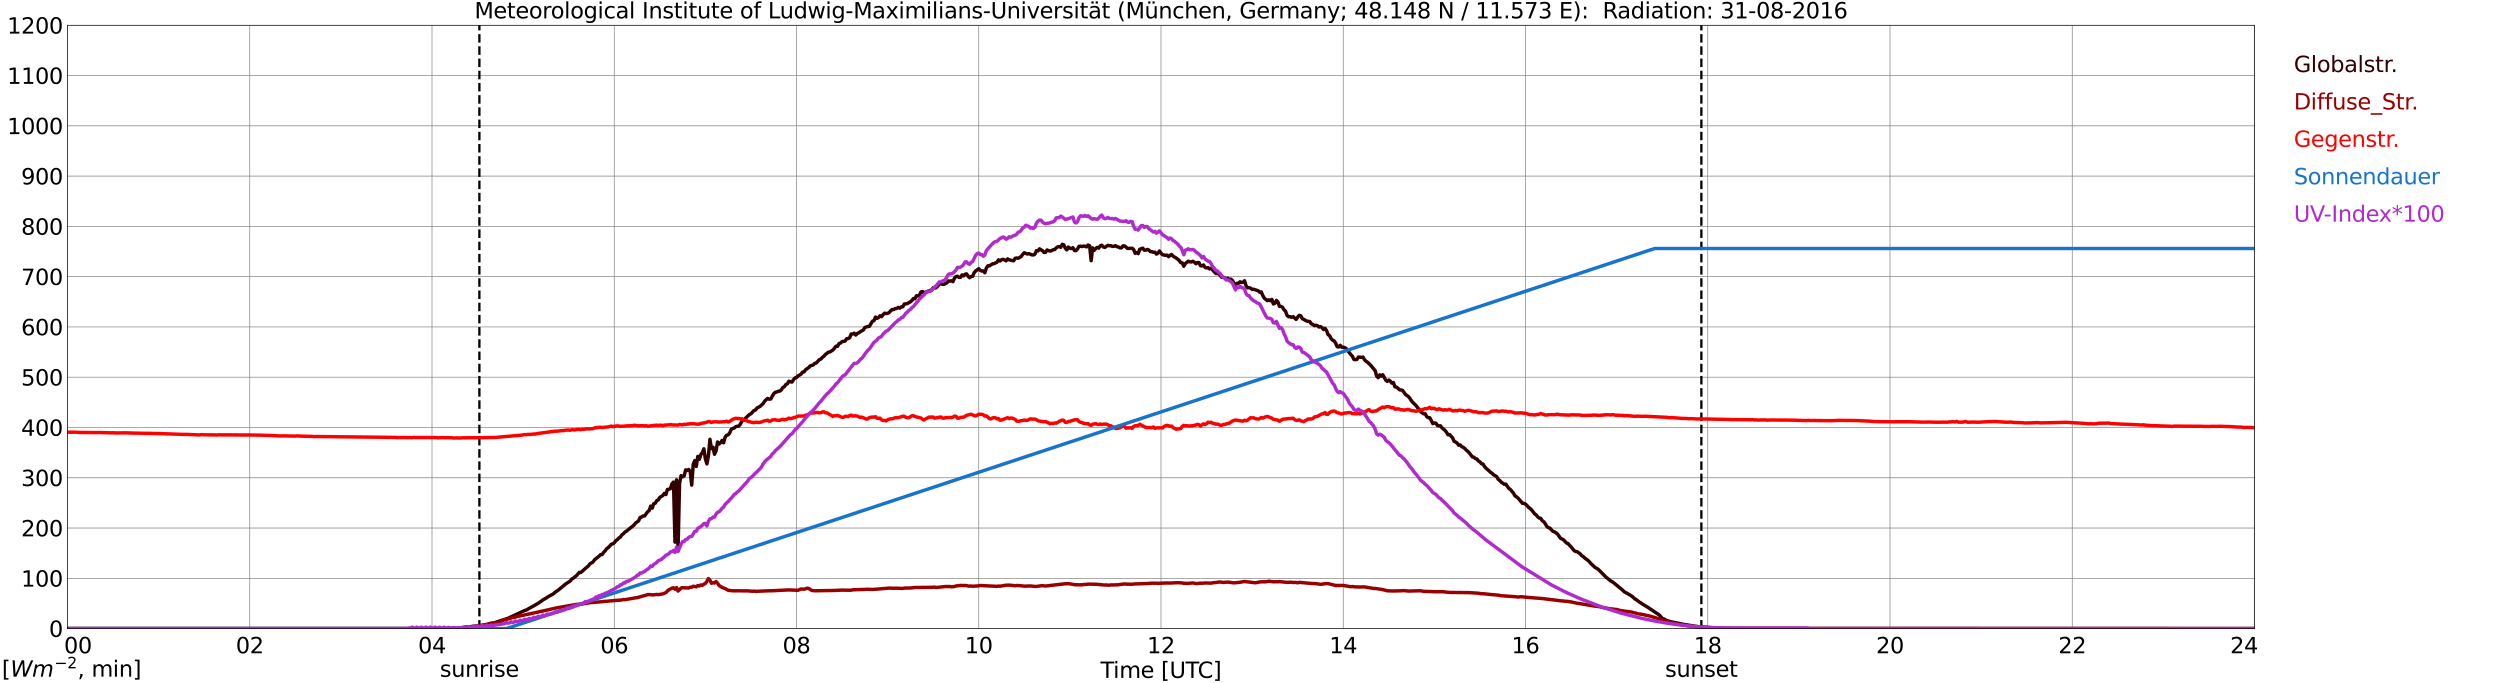 <?xml version="1.0" encoding="utf-8" standalone="no"?>
<!DOCTYPE svg PUBLIC "-//W3C//DTD SVG 1.1//EN"
  "http://www.w3.org/Graphics/SVG/1.1/DTD/svg11.dtd">
<svg xmlns:xlink="http://www.w3.org/1999/xlink" width="1085.4pt" height="296.64pt" viewBox="0 0 1085.4 296.64" xmlns="http://www.w3.org/2000/svg" version="1.1">
 <defs>
  <style type="text/css">*{stroke-linejoin: round; stroke-linecap: butt}</style>
 </defs>
 <g id="figure_1">
  <g id="patch_1">
   <path d="M 0 296.64 
L 1085.4 296.64 
L 1085.4 0 
L 0 0 
z
" style="fill: #ffffff"/>
  </g>
  <g id="axes_1">
   <g id="patch_2">
    <path d="M 29.306 272.909 
L 978.814 272.909 
L 978.814 10.976 
L 29.306 10.976 
z
" style="fill: #ffffff"/>
   </g>
   <g id="patch_3">
    <path d="M 978.814 272.909 
L 978.814 272.909 
L 978.814 10.976 
L 978.814 10.976 
z
" clip-path="url(#p7a4fad9574)" style="fill: #d3d3d3; opacity: 0.25; stroke: #d3d3d3; stroke-linejoin: miter"/>
   </g>
   <g id="matplotlib.axis_1">
    <g id="xtick_1">
     <g id="line2d_1">
      <path d="M 29.306 272.909 
L 29.306 10.976 
" clip-path="url(#p7a4fad9574)" style="fill: none; stroke: #808080; stroke-width: 0.3; stroke-linecap: square"/>
     </g>
     <g id="line2d_2"/>
     <g id="text_1">
      <!--    00 -->
      <g transform="translate(18.733 283.627) scale(0.095 -0.095)">
       <defs>
        <path id="DejaVuSans-20" transform="scale(0.016)"/>
        <path id="DejaVuSans-30" d="M 2034 4250 
Q 1547 4250 1301 3770 
Q 1056 3291 1056 2328 
Q 1056 1369 1301 889 
Q 1547 409 2034 409 
Q 2525 409 2770 889 
Q 3016 1369 3016 2328 
Q 3016 3291 2770 3770 
Q 2525 4250 2034 4250 
z
M 2034 4750 
Q 2819 4750 3233 4129 
Q 3647 3509 3647 2328 
Q 3647 1150 3233 529 
Q 2819 -91 2034 -91 
Q 1250 -91 836 529 
Q 422 1150 422 2328 
Q 422 3509 836 4129 
Q 1250 4750 2034 4750 
z
" transform="scale(0.016)"/>
       </defs>
       <use xlink:href="#DejaVuSans-20"/>
       <use xlink:href="#DejaVuSans-20" transform="translate(31.787 0)"/>
       <use xlink:href="#DejaVuSans-20" transform="translate(63.574 0)"/>
       <use xlink:href="#DejaVuSans-30" transform="translate(95.361 0)"/>
       <use xlink:href="#DejaVuSans-30" transform="translate(158.984 0)"/>
      </g>
     </g>
    </g>
    <g id="xtick_2">
     <g id="line2d_3">
      <path d="M 108.431 272.909 
L 108.431 10.976 
" clip-path="url(#p7a4fad9574)" style="fill: none; stroke: #808080; stroke-width: 0.3; stroke-linecap: square"/>
     </g>
     <g id="line2d_4"/>
     <g id="text_2">
      <!-- 02 -->
      <g transform="translate(102.387 283.627) scale(0.095 -0.095)">
       <defs>
        <path id="DejaVuSans-32" d="M 1228 531 
L 3431 531 
L 3431 0 
L 469 0 
L 469 531 
Q 828 903 1448 1529 
Q 2069 2156 2228 2338 
Q 2531 2678 2651 2914 
Q 2772 3150 2772 3378 
Q 2772 3750 2511 3984 
Q 2250 4219 1831 4219 
Q 1534 4219 1204 4116 
Q 875 4013 500 3803 
L 500 4441 
Q 881 4594 1212 4672 
Q 1544 4750 1819 4750 
Q 2544 4750 2975 4387 
Q 3406 4025 3406 3419 
Q 3406 3131 3298 2873 
Q 3191 2616 2906 2266 
Q 2828 2175 2409 1742 
Q 1991 1309 1228 531 
z
" transform="scale(0.016)"/>
       </defs>
       <use xlink:href="#DejaVuSans-30"/>
       <use xlink:href="#DejaVuSans-32" transform="translate(63.623 0)"/>
      </g>
     </g>
    </g>
    <g id="xtick_3">
     <g id="line2d_5">
      <path d="M 187.557 272.909 
L 187.557 10.976 
" clip-path="url(#p7a4fad9574)" style="fill: none; stroke: #808080; stroke-width: 0.3; stroke-linecap: square"/>
     </g>
     <g id="line2d_6"/>
     <g id="text_3">
      <!-- 04 -->
      <g transform="translate(181.513 283.627) scale(0.095 -0.095)">
       <defs>
        <path id="DejaVuSans-34" d="M 2419 4116 
L 825 1625 
L 2419 1625 
L 2419 4116 
z
M 2253 4666 
L 3047 4666 
L 3047 1625 
L 3713 1625 
L 3713 1100 
L 3047 1100 
L 3047 0 
L 2419 0 
L 2419 1100 
L 313 1100 
L 313 1709 
L 2253 4666 
z
" transform="scale(0.016)"/>
       </defs>
       <use xlink:href="#DejaVuSans-30"/>
       <use xlink:href="#DejaVuSans-34" transform="translate(63.623 0)"/>
      </g>
     </g>
    </g>
    <g id="xtick_4">
     <g id="line2d_7">
      <path d="M 266.683 272.909 
L 266.683 10.976 
" clip-path="url(#p7a4fad9574)" style="fill: none; stroke: #808080; stroke-width: 0.3; stroke-linecap: square"/>
     </g>
     <g id="line2d_8"/>
     <g id="text_4">
      <!-- 06 -->
      <g transform="translate(260.638 283.627) scale(0.095 -0.095)">
       <defs>
        <path id="DejaVuSans-36" d="M 2113 2584 
Q 1688 2584 1439 2293 
Q 1191 2003 1191 1497 
Q 1191 994 1439 701 
Q 1688 409 2113 409 
Q 2538 409 2786 701 
Q 3034 994 3034 1497 
Q 3034 2003 2786 2293 
Q 2538 2584 2113 2584 
z
M 3366 4563 
L 3366 3988 
Q 3128 4100 2886 4159 
Q 2644 4219 2406 4219 
Q 1781 4219 1451 3797 
Q 1122 3375 1075 2522 
Q 1259 2794 1537 2939 
Q 1816 3084 2150 3084 
Q 2853 3084 3261 2657 
Q 3669 2231 3669 1497 
Q 3669 778 3244 343 
Q 2819 -91 2113 -91 
Q 1303 -91 875 529 
Q 447 1150 447 2328 
Q 447 3434 972 4092 
Q 1497 4750 2381 4750 
Q 2619 4750 2861 4703 
Q 3103 4656 3366 4563 
z
" transform="scale(0.016)"/>
       </defs>
       <use xlink:href="#DejaVuSans-30"/>
       <use xlink:href="#DejaVuSans-36" transform="translate(63.623 0)"/>
      </g>
     </g>
    </g>
    <g id="xtick_5">
     <g id="line2d_9">
      <path d="M 345.808 272.909 
L 345.808 10.976 
" clip-path="url(#p7a4fad9574)" style="fill: none; stroke: #808080; stroke-width: 0.3; stroke-linecap: square"/>
     </g>
     <g id="line2d_10"/>
     <g id="text_5">
      <!-- 08 -->
      <g transform="translate(339.764 283.627) scale(0.095 -0.095)">
       <defs>
        <path id="DejaVuSans-38" d="M 2034 2216 
Q 1584 2216 1326 1975 
Q 1069 1734 1069 1313 
Q 1069 891 1326 650 
Q 1584 409 2034 409 
Q 2484 409 2743 651 
Q 3003 894 3003 1313 
Q 3003 1734 2745 1975 
Q 2488 2216 2034 2216 
z
M 1403 2484 
Q 997 2584 770 2862 
Q 544 3141 544 3541 
Q 544 4100 942 4425 
Q 1341 4750 2034 4750 
Q 2731 4750 3128 4425 
Q 3525 4100 3525 3541 
Q 3525 3141 3298 2862 
Q 3072 2584 2669 2484 
Q 3125 2378 3379 2068 
Q 3634 1759 3634 1313 
Q 3634 634 3220 271 
Q 2806 -91 2034 -91 
Q 1263 -91 848 271 
Q 434 634 434 1313 
Q 434 1759 690 2068 
Q 947 2378 1403 2484 
z
M 1172 3481 
Q 1172 3119 1398 2916 
Q 1625 2713 2034 2713 
Q 2441 2713 2670 2916 
Q 2900 3119 2900 3481 
Q 2900 3844 2670 4047 
Q 2441 4250 2034 4250 
Q 1625 4250 1398 4047 
Q 1172 3844 1172 3481 
z
" transform="scale(0.016)"/>
       </defs>
       <use xlink:href="#DejaVuSans-30"/>
       <use xlink:href="#DejaVuSans-38" transform="translate(63.623 0)"/>
      </g>
     </g>
    </g>
    <g id="xtick_6">
     <g id="line2d_11">
      <path d="M 424.934 272.909 
L 424.934 10.976 
" clip-path="url(#p7a4fad9574)" style="fill: none; stroke: #808080; stroke-width: 0.3; stroke-linecap: square"/>
     </g>
     <g id="line2d_12"/>
     <g id="text_6">
      <!-- 10 -->
      <g transform="translate(418.89 283.627) scale(0.095 -0.095)">
       <defs>
        <path id="DejaVuSans-31" d="M 794 531 
L 1825 531 
L 1825 4091 
L 703 3866 
L 703 4441 
L 1819 4666 
L 2450 4666 
L 2450 531 
L 3481 531 
L 3481 0 
L 794 0 
L 794 531 
z
" transform="scale(0.016)"/>
       </defs>
       <use xlink:href="#DejaVuSans-31"/>
       <use xlink:href="#DejaVuSans-30" transform="translate(63.623 0)"/>
      </g>
     </g>
    </g>
    <g id="xtick_7">
     <g id="line2d_13">
      <path d="M 504.06 272.909 
L 504.06 10.976 
" clip-path="url(#p7a4fad9574)" style="fill: none; stroke: #808080; stroke-width: 0.3; stroke-linecap: square"/>
     </g>
     <g id="line2d_14"/>
     <g id="text_7">
      <!-- 12 -->
      <g transform="translate(498.015 283.627) scale(0.095 -0.095)">
       <use xlink:href="#DejaVuSans-31"/>
       <use xlink:href="#DejaVuSans-32" transform="translate(63.623 0)"/>
      </g>
     </g>
    </g>
    <g id="xtick_8">
     <g id="line2d_15">
      <path d="M 583.185 272.909 
L 583.185 10.976 
" clip-path="url(#p7a4fad9574)" style="fill: none; stroke: #808080; stroke-width: 0.3; stroke-linecap: square"/>
     </g>
     <g id="line2d_16"/>
     <g id="text_8">
      <!-- 14 -->
      <g transform="translate(577.141 283.627) scale(0.095 -0.095)">
       <use xlink:href="#DejaVuSans-31"/>
       <use xlink:href="#DejaVuSans-34" transform="translate(63.623 0)"/>
      </g>
     </g>
    </g>
    <g id="xtick_9">
     <g id="line2d_17">
      <path d="M 662.311 272.909 
L 662.311 10.976 
" clip-path="url(#p7a4fad9574)" style="fill: none; stroke: #808080; stroke-width: 0.3; stroke-linecap: square"/>
     </g>
     <g id="line2d_18"/>
     <g id="text_9">
      <!-- 16 -->
      <g transform="translate(656.267 283.627) scale(0.095 -0.095)">
       <use xlink:href="#DejaVuSans-31"/>
       <use xlink:href="#DejaVuSans-36" transform="translate(63.623 0)"/>
      </g>
     </g>
    </g>
    <g id="xtick_10">
     <g id="line2d_19">
      <path d="M 741.437 272.909 
L 741.437 10.976 
" clip-path="url(#p7a4fad9574)" style="fill: none; stroke: #808080; stroke-width: 0.3; stroke-linecap: square"/>
     </g>
     <g id="line2d_20"/>
     <g id="text_10">
      <!-- 18 -->
      <g transform="translate(735.392 283.627) scale(0.095 -0.095)">
       <use xlink:href="#DejaVuSans-31"/>
       <use xlink:href="#DejaVuSans-38" transform="translate(63.623 0)"/>
      </g>
     </g>
    </g>
    <g id="xtick_11">
     <g id="line2d_21">
      <path d="M 820.562 272.909 
L 820.562 10.976 
" clip-path="url(#p7a4fad9574)" style="fill: none; stroke: #808080; stroke-width: 0.3; stroke-linecap: square"/>
     </g>
     <g id="line2d_22"/>
     <g id="text_11">
      <!-- 20 -->
      <g transform="translate(814.518 283.627) scale(0.095 -0.095)">
       <use xlink:href="#DejaVuSans-32"/>
       <use xlink:href="#DejaVuSans-30" transform="translate(63.623 0)"/>
      </g>
     </g>
    </g>
    <g id="xtick_12">
     <g id="line2d_23">
      <path d="M 899.688 272.909 
L 899.688 10.976 
" clip-path="url(#p7a4fad9574)" style="fill: none; stroke: #808080; stroke-width: 0.3; stroke-linecap: square"/>
     </g>
     <g id="line2d_24"/>
     <g id="text_12">
      <!-- 22 -->
      <g transform="translate(893.644 283.627) scale(0.095 -0.095)">
       <use xlink:href="#DejaVuSans-32"/>
       <use xlink:href="#DejaVuSans-32" transform="translate(63.623 0)"/>
      </g>
     </g>
    </g>
    <g id="xtick_13">
     <g id="line2d_25">
      <path d="M 978.814 272.909 
L 978.814 10.976 
" clip-path="url(#p7a4fad9574)" style="fill: none; stroke: #808080; stroke-width: 0.3; stroke-linecap: square"/>
     </g>
     <g id="line2d_26"/>
     <g id="text_13">
      <!-- 24    -->
      <g transform="translate(968.241 283.627) scale(0.095 -0.095)">
       <use xlink:href="#DejaVuSans-32"/>
       <use xlink:href="#DejaVuSans-34" transform="translate(63.623 0)"/>
       <use xlink:href="#DejaVuSans-20" transform="translate(127.246 0)"/>
       <use xlink:href="#DejaVuSans-20" transform="translate(159.033 0)"/>
       <use xlink:href="#DejaVuSans-20" transform="translate(190.82 0)"/>
      </g>
     </g>
    </g>
    <g id="text_14">
     <!-- Time [UTC] -->
     <g transform="translate(477.806 294.322) scale(0.095 -0.095)">
      <defs>
       <path id="DejaVuSans-54" d="M -19 4666 
L 3928 4666 
L 3928 4134 
L 2272 4134 
L 2272 0 
L 1638 0 
L 1638 4134 
L -19 4134 
L -19 4666 
z
" transform="scale(0.016)"/>
       <path id="DejaVuSans-69" d="M 603 3500 
L 1178 3500 
L 1178 0 
L 603 0 
L 603 3500 
z
M 603 4863 
L 1178 4863 
L 1178 4134 
L 603 4134 
L 603 4863 
z
" transform="scale(0.016)"/>
       <path id="DejaVuSans-6d" d="M 3328 2828 
Q 3544 3216 3844 3400 
Q 4144 3584 4550 3584 
Q 5097 3584 5394 3201 
Q 5691 2819 5691 2113 
L 5691 0 
L 5113 0 
L 5113 2094 
Q 5113 2597 4934 2840 
Q 4756 3084 4391 3084 
Q 3944 3084 3684 2787 
Q 3425 2491 3425 1978 
L 3425 0 
L 2847 0 
L 2847 2094 
Q 2847 2600 2669 2842 
Q 2491 3084 2119 3084 
Q 1678 3084 1418 2786 
Q 1159 2488 1159 1978 
L 1159 0 
L 581 0 
L 581 3500 
L 1159 3500 
L 1159 2956 
Q 1356 3278 1631 3431 
Q 1906 3584 2284 3584 
Q 2666 3584 2933 3390 
Q 3200 3197 3328 2828 
z
" transform="scale(0.016)"/>
       <path id="DejaVuSans-65" d="M 3597 1894 
L 3597 1613 
L 953 1613 
Q 991 1019 1311 708 
Q 1631 397 2203 397 
Q 2534 397 2845 478 
Q 3156 559 3463 722 
L 3463 178 
Q 3153 47 2828 -22 
Q 2503 -91 2169 -91 
Q 1331 -91 842 396 
Q 353 884 353 1716 
Q 353 2575 817 3079 
Q 1281 3584 2069 3584 
Q 2775 3584 3186 3129 
Q 3597 2675 3597 1894 
z
M 3022 2063 
Q 3016 2534 2758 2815 
Q 2500 3097 2075 3097 
Q 1594 3097 1305 2825 
Q 1016 2553 972 2059 
L 3022 2063 
z
" transform="scale(0.016)"/>
       <path id="DejaVuSans-5b" d="M 550 4863 
L 1875 4863 
L 1875 4416 
L 1125 4416 
L 1125 -397 
L 1875 -397 
L 1875 -844 
L 550 -844 
L 550 4863 
z
" transform="scale(0.016)"/>
       <path id="DejaVuSans-55" d="M 556 4666 
L 1191 4666 
L 1191 1831 
Q 1191 1081 1462 751 
Q 1734 422 2344 422 
Q 2950 422 3222 751 
Q 3494 1081 3494 1831 
L 3494 4666 
L 4128 4666 
L 4128 1753 
Q 4128 841 3676 375 
Q 3225 -91 2344 -91 
Q 1459 -91 1007 375 
Q 556 841 556 1753 
L 556 4666 
z
" transform="scale(0.016)"/>
       <path id="DejaVuSans-43" d="M 4122 4306 
L 4122 3641 
Q 3803 3938 3442 4084 
Q 3081 4231 2675 4231 
Q 1875 4231 1450 3742 
Q 1025 3253 1025 2328 
Q 1025 1406 1450 917 
Q 1875 428 2675 428 
Q 3081 428 3442 575 
Q 3803 722 4122 1019 
L 4122 359 
Q 3791 134 3420 21 
Q 3050 -91 2638 -91 
Q 1578 -91 968 557 
Q 359 1206 359 2328 
Q 359 3453 968 4101 
Q 1578 4750 2638 4750 
Q 3056 4750 3426 4639 
Q 3797 4528 4122 4306 
z
" transform="scale(0.016)"/>
       <path id="DejaVuSans-5d" d="M 1947 4863 
L 1947 -844 
L 622 -844 
L 622 -397 
L 1369 -397 
L 1369 4416 
L 622 4416 
L 622 4863 
L 1947 4863 
z
" transform="scale(0.016)"/>
      </defs>
      <use xlink:href="#DejaVuSans-54"/>
      <use xlink:href="#DejaVuSans-69" transform="translate(57.959 0)"/>
      <use xlink:href="#DejaVuSans-6d" transform="translate(85.742 0)"/>
      <use xlink:href="#DejaVuSans-65" transform="translate(183.154 0)"/>
      <use xlink:href="#DejaVuSans-20" transform="translate(244.678 0)"/>
      <use xlink:href="#DejaVuSans-5b" transform="translate(276.465 0)"/>
      <use xlink:href="#DejaVuSans-55" transform="translate(315.479 0)"/>
      <use xlink:href="#DejaVuSans-54" transform="translate(388.672 0)"/>
      <use xlink:href="#DejaVuSans-43" transform="translate(443.881 0)"/>
      <use xlink:href="#DejaVuSans-5d" transform="translate(513.705 0)"/>
     </g>
    </g>
   </g>
   <g id="matplotlib.axis_2">
    <g id="ytick_1">
     <g id="line2d_27">
      <path d="M 29.306 272.909 
L 978.814 272.909 
" clip-path="url(#p7a4fad9574)" style="fill: none; stroke: #808080; stroke-width: 0.3; stroke-linecap: square"/>
     </g>
     <g id="line2d_28"/>
     <g id="text_15">
      <!-- 0 -->
      <g transform="translate(21.261 276.518) scale(0.095 -0.095)">
       <use xlink:href="#DejaVuSans-30"/>
      </g>
     </g>
    </g>
    <g id="ytick_2">
     <g id="line2d_29">
      <path d="M 29.306 251.081 
L 978.814 251.081 
" clip-path="url(#p7a4fad9574)" style="fill: none; stroke: #808080; stroke-width: 0.3; stroke-linecap: square"/>
     </g>
     <g id="line2d_30"/>
     <g id="text_16">
      <!-- 100 -->
      <g transform="translate(9.173 254.69) scale(0.095 -0.095)">
       <use xlink:href="#DejaVuSans-31"/>
       <use xlink:href="#DejaVuSans-30" transform="translate(63.623 0)"/>
       <use xlink:href="#DejaVuSans-30" transform="translate(127.246 0)"/>
      </g>
     </g>
    </g>
    <g id="ytick_3">
     <g id="line2d_31">
      <path d="M 29.306 229.253 
L 978.814 229.253 
" clip-path="url(#p7a4fad9574)" style="fill: none; stroke: #808080; stroke-width: 0.3; stroke-linecap: square"/>
     </g>
     <g id="line2d_32"/>
     <g id="text_17">
      <!-- 200 -->
      <g transform="translate(9.173 232.863) scale(0.095 -0.095)">
       <use xlink:href="#DejaVuSans-32"/>
       <use xlink:href="#DejaVuSans-30" transform="translate(63.623 0)"/>
       <use xlink:href="#DejaVuSans-30" transform="translate(127.246 0)"/>
      </g>
     </g>
    </g>
    <g id="ytick_4">
     <g id="line2d_33">
      <path d="M 29.306 207.426 
L 978.814 207.426 
" clip-path="url(#p7a4fad9574)" style="fill: none; stroke: #808080; stroke-width: 0.3; stroke-linecap: square"/>
     </g>
     <g id="line2d_34"/>
     <g id="text_18">
      <!-- 300 -->
      <g transform="translate(9.173 211.035) scale(0.095 -0.095)">
       <defs>
        <path id="DejaVuSans-33" d="M 2597 2516 
Q 3050 2419 3304 2112 
Q 3559 1806 3559 1356 
Q 3559 666 3084 287 
Q 2609 -91 1734 -91 
Q 1441 -91 1130 -33 
Q 819 25 488 141 
L 488 750 
Q 750 597 1062 519 
Q 1375 441 1716 441 
Q 2309 441 2620 675 
Q 2931 909 2931 1356 
Q 2931 1769 2642 2001 
Q 2353 2234 1838 2234 
L 1294 2234 
L 1294 2753 
L 1863 2753 
Q 2328 2753 2575 2939 
Q 2822 3125 2822 3475 
Q 2822 3834 2567 4026 
Q 2313 4219 1838 4219 
Q 1578 4219 1281 4162 
Q 984 4106 628 3988 
L 628 4550 
Q 988 4650 1302 4700 
Q 1616 4750 1894 4750 
Q 2613 4750 3031 4423 
Q 3450 4097 3450 3541 
Q 3450 3153 3228 2886 
Q 3006 2619 2597 2516 
z
" transform="scale(0.016)"/>
       </defs>
       <use xlink:href="#DejaVuSans-33"/>
       <use xlink:href="#DejaVuSans-30" transform="translate(63.623 0)"/>
       <use xlink:href="#DejaVuSans-30" transform="translate(127.246 0)"/>
      </g>
     </g>
    </g>
    <g id="ytick_5">
     <g id="line2d_35">
      <path d="M 29.306 185.598 
L 978.814 185.598 
" clip-path="url(#p7a4fad9574)" style="fill: none; stroke: #808080; stroke-width: 0.3; stroke-linecap: square"/>
     </g>
     <g id="line2d_36"/>
     <g id="text_19">
      <!-- 400 -->
      <g transform="translate(9.173 189.207) scale(0.095 -0.095)">
       <use xlink:href="#DejaVuSans-34"/>
       <use xlink:href="#DejaVuSans-30" transform="translate(63.623 0)"/>
       <use xlink:href="#DejaVuSans-30" transform="translate(127.246 0)"/>
      </g>
     </g>
    </g>
    <g id="ytick_6">
     <g id="line2d_37">
      <path d="M 29.306 163.77 
L 978.814 163.77 
" clip-path="url(#p7a4fad9574)" style="fill: none; stroke: #808080; stroke-width: 0.3; stroke-linecap: square"/>
     </g>
     <g id="line2d_38"/>
     <g id="text_20">
      <!-- 500 -->
      <g transform="translate(9.173 167.379) scale(0.095 -0.095)">
       <defs>
        <path id="DejaVuSans-35" d="M 691 4666 
L 3169 4666 
L 3169 4134 
L 1269 4134 
L 1269 2991 
Q 1406 3038 1543 3061 
Q 1681 3084 1819 3084 
Q 2600 3084 3056 2656 
Q 3513 2228 3513 1497 
Q 3513 744 3044 326 
Q 2575 -91 1722 -91 
Q 1428 -91 1123 -41 
Q 819 9 494 109 
L 494 744 
Q 775 591 1075 516 
Q 1375 441 1709 441 
Q 2250 441 2565 725 
Q 2881 1009 2881 1497 
Q 2881 1984 2565 2268 
Q 2250 2553 1709 2553 
Q 1456 2553 1204 2497 
Q 953 2441 691 2322 
L 691 4666 
z
" transform="scale(0.016)"/>
       </defs>
       <use xlink:href="#DejaVuSans-35"/>
       <use xlink:href="#DejaVuSans-30" transform="translate(63.623 0)"/>
       <use xlink:href="#DejaVuSans-30" transform="translate(127.246 0)"/>
      </g>
     </g>
    </g>
    <g id="ytick_7">
     <g id="line2d_39">
      <path d="M 29.306 141.942 
L 978.814 141.942 
" clip-path="url(#p7a4fad9574)" style="fill: none; stroke: #808080; stroke-width: 0.3; stroke-linecap: square"/>
     </g>
     <g id="line2d_40"/>
     <g id="text_21">
      <!-- 600 -->
      <g transform="translate(9.173 145.551) scale(0.095 -0.095)">
       <use xlink:href="#DejaVuSans-36"/>
       <use xlink:href="#DejaVuSans-30" transform="translate(63.623 0)"/>
       <use xlink:href="#DejaVuSans-30" transform="translate(127.246 0)"/>
      </g>
     </g>
    </g>
    <g id="ytick_8">
     <g id="line2d_41">
      <path d="M 29.306 120.114 
L 978.814 120.114 
" clip-path="url(#p7a4fad9574)" style="fill: none; stroke: #808080; stroke-width: 0.3; stroke-linecap: square"/>
     </g>
     <g id="line2d_42"/>
     <g id="text_22">
      <!-- 700 -->
      <g transform="translate(9.173 123.724) scale(0.095 -0.095)">
       <defs>
        <path id="DejaVuSans-37" d="M 525 4666 
L 3525 4666 
L 3525 4397 
L 1831 0 
L 1172 0 
L 2766 4134 
L 525 4134 
L 525 4666 
z
" transform="scale(0.016)"/>
       </defs>
       <use xlink:href="#DejaVuSans-37"/>
       <use xlink:href="#DejaVuSans-30" transform="translate(63.623 0)"/>
       <use xlink:href="#DejaVuSans-30" transform="translate(127.246 0)"/>
      </g>
     </g>
    </g>
    <g id="ytick_9">
     <g id="line2d_43">
      <path d="M 29.306 98.287 
L 978.814 98.287 
" clip-path="url(#p7a4fad9574)" style="fill: none; stroke: #808080; stroke-width: 0.3; stroke-linecap: square"/>
     </g>
     <g id="line2d_44"/>
     <g id="text_23">
      <!-- 800 -->
      <g transform="translate(9.173 101.896) scale(0.095 -0.095)">
       <use xlink:href="#DejaVuSans-38"/>
       <use xlink:href="#DejaVuSans-30" transform="translate(63.623 0)"/>
       <use xlink:href="#DejaVuSans-30" transform="translate(127.246 0)"/>
      </g>
     </g>
    </g>
    <g id="ytick_10">
     <g id="line2d_45">
      <path d="M 29.306 76.459 
L 978.814 76.459 
" clip-path="url(#p7a4fad9574)" style="fill: none; stroke: #808080; stroke-width: 0.3; stroke-linecap: square"/>
     </g>
     <g id="line2d_46"/>
     <g id="text_24">
      <!-- 900 -->
      <g transform="translate(9.173 80.068) scale(0.095 -0.095)">
       <defs>
        <path id="DejaVuSans-39" d="M 703 97 
L 703 672 
Q 941 559 1184 500 
Q 1428 441 1663 441 
Q 2288 441 2617 861 
Q 2947 1281 2994 2138 
Q 2813 1869 2534 1725 
Q 2256 1581 1919 1581 
Q 1219 1581 811 2004 
Q 403 2428 403 3163 
Q 403 3881 828 4315 
Q 1253 4750 1959 4750 
Q 2769 4750 3195 4129 
Q 3622 3509 3622 2328 
Q 3622 1225 3098 567 
Q 2575 -91 1691 -91 
Q 1453 -91 1209 -44 
Q 966 3 703 97 
z
M 1959 2075 
Q 2384 2075 2632 2365 
Q 2881 2656 2881 3163 
Q 2881 3666 2632 3958 
Q 2384 4250 1959 4250 
Q 1534 4250 1286 3958 
Q 1038 3666 1038 3163 
Q 1038 2656 1286 2365 
Q 1534 2075 1959 2075 
z
" transform="scale(0.016)"/>
       </defs>
       <use xlink:href="#DejaVuSans-39"/>
       <use xlink:href="#DejaVuSans-30" transform="translate(63.623 0)"/>
       <use xlink:href="#DejaVuSans-30" transform="translate(127.246 0)"/>
      </g>
     </g>
    </g>
    <g id="ytick_11">
     <g id="line2d_47">
      <path d="M 29.306 54.631 
L 978.814 54.631 
" clip-path="url(#p7a4fad9574)" style="fill: none; stroke: #808080; stroke-width: 0.3; stroke-linecap: square"/>
     </g>
     <g id="line2d_48"/>
     <g id="text_25">
      <!-- 1000 -->
      <g transform="translate(3.128 58.24) scale(0.095 -0.095)">
       <use xlink:href="#DejaVuSans-31"/>
       <use xlink:href="#DejaVuSans-30" transform="translate(63.623 0)"/>
       <use xlink:href="#DejaVuSans-30" transform="translate(127.246 0)"/>
       <use xlink:href="#DejaVuSans-30" transform="translate(190.869 0)"/>
      </g>
     </g>
    </g>
    <g id="ytick_12">
     <g id="line2d_49">
      <path d="M 29.306 32.803 
L 978.814 32.803 
" clip-path="url(#p7a4fad9574)" style="fill: none; stroke: #808080; stroke-width: 0.3; stroke-linecap: square"/>
     </g>
     <g id="line2d_50"/>
     <g id="text_26">
      <!-- 1100 -->
      <g transform="translate(3.128 36.413) scale(0.095 -0.095)">
       <use xlink:href="#DejaVuSans-31"/>
       <use xlink:href="#DejaVuSans-31" transform="translate(63.623 0)"/>
       <use xlink:href="#DejaVuSans-30" transform="translate(127.246 0)"/>
       <use xlink:href="#DejaVuSans-30" transform="translate(190.869 0)"/>
      </g>
     </g>
    </g>
    <g id="ytick_13">
     <g id="line2d_51">
      <path d="M 29.306 10.976 
L 978.814 10.976 
" clip-path="url(#p7a4fad9574)" style="fill: none; stroke: #808080; stroke-width: 0.3; stroke-linecap: square"/>
     </g>
     <g id="line2d_52"/>
     <g id="text_27">
      <!-- 1200 -->
      <g transform="translate(3.128 14.585) scale(0.095 -0.095)">
       <use xlink:href="#DejaVuSans-31"/>
       <use xlink:href="#DejaVuSans-32" transform="translate(63.623 0)"/>
       <use xlink:href="#DejaVuSans-30" transform="translate(127.246 0)"/>
       <use xlink:href="#DejaVuSans-30" transform="translate(190.869 0)"/>
      </g>
     </g>
    </g>
   </g>
   <g id="line2d_53">
    <path d="M 208.13 272.909 
L 208.13 10.976 
" clip-path="url(#p7a4fad9574)" style="fill: none; stroke-dasharray: 3.7,1.6; stroke-dashoffset: 0; stroke: #000000"/>
   </g>
   <g id="line2d_54">
    <path d="M 738.667 272.909 
L 738.667 10.976 
" clip-path="url(#p7a4fad9574)" style="fill: none; stroke-dasharray: 3.7,1.6; stroke-dashoffset: 0; stroke: #000000"/>
   </g>
   <g id="line2d_55">
    <path d="M 29.306 272.909 
L 200.085 272.909 
L 200.745 272.448 
L 207.998 271.678 
L 212.614 270.966 
L 213.932 270.669 
L 215.91 269.96 
L 220.526 268.449 
L 227.12 265.369 
L 227.779 265.042 
L 228.439 264.896 
L 229.757 264.125 
L 231.736 263.03 
L 233.714 261.875 
L 235.033 260.986 
L 235.692 260.452 
L 237.011 259.742 
L 237.67 259.238 
L 240.308 257.787 
L 240.967 257.164 
L 242.286 256.276 
L 245.583 253.552 
L 247.561 252.249 
L 248.22 251.389 
L 248.88 251.064 
L 250.198 249.998 
L 251.517 248.516 
L 252.176 248.547 
L 254.814 246.207 
L 255.473 245.703 
L 256.133 244.786 
L 257.451 244.015 
L 258.111 243.038 
L 260.089 241.468 
L 260.748 240.787 
L 261.408 240.757 
L 262.067 239.84 
L 262.726 239.128 
L 263.386 238.24 
L 264.045 237.766 
L 264.705 237.113 
L 265.364 236.284 
L 266.023 236.138 
L 266.683 235.662 
L 267.342 234.774 
L 268.002 234.33 
L 268.661 233.59 
L 269.32 233.204 
L 269.98 232.226 
L 270.639 231.753 
L 271.298 231.013 
L 271.958 230.628 
L 273.936 229 
L 274.595 228.555 
L 275.255 227.933 
L 275.914 227.103 
L 277.233 226.156 
L 277.892 224.704 
L 278.552 224.469 
L 279.211 223.993 
L 279.87 223.993 
L 281.189 222.157 
L 281.849 221.683 
L 282.508 219.73 
L 283.167 220.618 
L 283.827 218.693 
L 284.486 218.486 
L 285.145 217.331 
L 285.805 217.062 
L 286.464 215.938 
L 287.783 215.137 
L 288.442 214.19 
L 289.102 214.723 
L 289.761 212.503 
L 290.42 212.413 
L 291.08 212.147 
L 291.739 210.073 
L 292.399 209.303 
L 293.058 235.367 
L 293.717 208.327 
L 294.377 238.951 
L 295.036 209.866 
L 295.696 206.489 
L 296.355 206.993 
L 297.014 206.638 
L 297.674 204.003 
L 298.333 204.239 
L 298.992 203.824 
L 299.652 204.653 
L 300.311 210.606 
L 300.971 201.604 
L 301.63 200.004 
L 302.289 202.492 
L 302.949 198.168 
L 303.608 199.413 
L 304.267 197.367 
L 304.927 196.509 
L 305.586 194.851 
L 306.246 199.234 
L 306.905 201.425 
L 307.564 197.93 
L 308.224 190.734 
L 308.883 194.761 
L 309.543 194.17 
L 310.202 197.219 
L 310.861 195.828 
L 311.521 191.889 
L 312.18 192.777 
L 312.839 192.185 
L 313.499 191.238 
L 314.158 192.244 
L 314.818 189.787 
L 315.477 188.985 
L 316.136 188.809 
L 316.796 187.979 
L 317.455 186.44 
L 318.114 186.026 
L 318.774 185.847 
L 319.433 185.196 
L 320.752 184.989 
L 321.411 184.159 
L 322.071 182.974 
L 323.39 181.848 
L 325.368 179.953 
L 326.027 179.656 
L 327.346 178.205 
L 328.005 178.028 
L 328.665 177.14 
L 329.983 176.458 
L 331.302 175.214 
L 331.961 174.236 
L 332.621 173.527 
L 333.28 172.992 
L 333.94 173.32 
L 334.599 173.23 
L 335.918 170.949 
L 336.577 170.327 
L 337.236 170.179 
L 337.896 169.884 
L 338.555 169.794 
L 339.215 169.262 
L 339.874 168.253 
L 340.533 167.9 
L 341.193 166.922 
L 341.852 166.625 
L 342.512 165.501 
L 343.171 165.767 
L 343.83 165.885 
L 344.49 164.879 
L 345.149 164.078 
L 345.808 163.901 
L 346.468 163.22 
L 347.787 162.449 
L 348.446 161.561 
L 349.105 161.443 
L 349.765 160.524 
L 351.083 159.605 
L 351.743 158.865 
L 353.062 158.451 
L 353.721 157.741 
L 354.38 157.621 
L 355.699 156.172 
L 356.359 155.903 
L 357.018 155.194 
L 357.677 154.69 
L 358.337 153.919 
L 359.655 152.913 
L 360.315 152.795 
L 361.634 151.966 
L 362.952 150.307 
L 363.612 150.366 
L 364.271 149.152 
L 364.93 148.945 
L 365.59 148.292 
L 366.249 148.233 
L 366.909 148.056 
L 367.568 147.078 
L 368.227 146.989 
L 368.887 146.633 
L 369.546 145.005 
L 370.206 145.035 
L 370.865 144.649 
L 371.524 145.45 
L 372.184 144.797 
L 372.843 144.472 
L 374.162 143.612 
L 374.821 143.287 
L 375.481 142.191 
L 376.799 141.748 
L 377.459 141.689 
L 378.777 139.436 
L 379.437 139.229 
L 380.096 137.66 
L 380.756 138.223 
L 381.415 137.867 
L 382.074 137.096 
L 382.734 137.483 
L 383.393 136.594 
L 384.053 135.972 
L 384.712 136.121 
L 385.371 136.06 
L 386.031 135.706 
L 386.69 134.936 
L 387.349 134.372 
L 388.009 134.403 
L 388.668 133.988 
L 389.328 133.899 
L 389.987 133.484 
L 390.646 133.781 
L 391.306 133.218 
L 391.965 133.187 
L 392.624 131.974 
L 393.284 131.943 
L 393.943 131.766 
L 395.262 131.055 
L 395.921 130.463 
L 396.581 129.605 
L 397.24 129.723 
L 397.899 128.389 
L 398.559 128.538 
L 399.218 128.064 
L 399.878 126.73 
L 400.537 126.584 
L 401.196 127.294 
L 401.856 126.851 
L 403.834 126.08 
L 404.493 125.932 
L 405.153 124.925 
L 405.812 124.984 
L 406.471 124.925 
L 407.79 123.415 
L 408.45 123.149 
L 409.109 123.384 
L 409.768 123.474 
L 411.087 122.793 
L 411.746 121.963 
L 412.406 122.053 
L 413.065 121.904 
L 413.725 122.289 
L 414.384 120.778 
L 415.043 120.066 
L 415.703 119.949 
L 416.362 120.422 
L 417.022 120.394 
L 417.681 119.357 
L 418.34 119.772 
L 419 119.032 
L 419.659 118.912 
L 420.318 119.949 
L 420.978 120.571 
L 421.637 120.008 
L 422.297 119.949 
L 422.956 118.351 
L 423.615 117.639 
L 424.934 116.661 
L 425.593 117.401 
L 426.253 117.668 
L 426.912 117.609 
L 427.572 118.41 
L 428.231 116.395 
L 428.89 115.389 
L 429.55 115.448 
L 430.869 114.559 
L 431.528 114.47 
L 432.847 113.848 
L 433.506 112.811 
L 434.165 113.315 
L 434.825 112.783 
L 435.484 112.575 
L 436.144 112.841 
L 436.803 113.256 
L 437.462 112.396 
L 438.122 112.783 
L 439.44 113.136 
L 440.1 113.197 
L 440.759 112.13 
L 441.419 112.012 
L 442.078 112.13 
L 443.397 111.331 
L 444.056 110.384 
L 444.716 109.731 
L 446.034 110.294 
L 446.694 110.115 
L 448.012 110.65 
L 448.672 110.709 
L 449.331 110.323 
L 449.991 108.843 
L 450.65 108.96 
L 451.309 108.044 
L 452.628 108.873 
L 453.287 109.613 
L 453.947 109.554 
L 454.606 108.517 
L 455.266 108.843 
L 455.925 108.991 
L 456.584 108.812 
L 457.244 108.428 
L 457.903 108.338 
L 458.563 107.629 
L 459.222 107.184 
L 459.881 107.035 
L 460.541 107.363 
L 461.2 106.06 
L 461.859 106.295 
L 462.519 107.806 
L 463.178 108.487 
L 463.838 107.243 
L 464.497 107.806 
L 465.156 107.895 
L 465.816 107.54 
L 466.475 108.753 
L 467.134 108.843 
L 467.794 108.131 
L 468.453 106.976 
L 469.113 106.887 
L 469.772 107.035 
L 470.431 106.828 
L 471.091 106.917 
L 471.75 107.184 
L 472.409 106.385 
L 473.069 106.71 
L 473.728 113.167 
L 474.388 107.629 
L 475.047 108.694 
L 475.706 107.895 
L 476.366 107.422 
L 477.025 107.747 
L 477.685 106.71 
L 478.344 106.474 
L 479.003 107.214 
L 479.663 107.422 
L 480.981 106.503 
L 481.641 106.71 
L 482.3 106.682 
L 482.96 106.976 
L 483.619 106.948 
L 484.278 106.651 
L 484.938 107.125 
L 485.597 107.243 
L 486.256 107.629 
L 486.916 107.598 
L 487.575 106.741 
L 488.235 106.769 
L 489.553 107.865 
L 491.532 107.777 
L 492.191 108.338 
L 492.85 109.997 
L 493.51 109.613 
L 494.169 110.115 
L 494.828 108.221 
L 496.147 107.747 
L 496.807 108.605 
L 497.466 108.635 
L 498.125 108.31 
L 498.785 108.576 
L 499.444 109.227 
L 500.103 109.288 
L 500.763 109.524 
L 501.422 109.495 
L 502.082 110.323 
L 502.741 109.908 
L 503.4 108.991 
L 504.06 109.908 
L 504.719 110.591 
L 506.038 110.857 
L 506.697 110.768 
L 507.357 111.449 
L 508.016 110.827 
L 508.675 110.53 
L 509.335 111.272 
L 510.654 112.012 
L 511.972 113.077 
L 512.632 114.027 
L 513.291 114.114 
L 513.95 115.596 
L 514.61 114.411 
L 515.929 113.405 
L 516.588 113.699 
L 517.247 113.73 
L 517.907 113.433 
L 518.566 113.848 
L 519.226 114.5 
L 519.885 113.966 
L 520.544 114.027 
L 521.204 115.358 
L 521.863 115.448 
L 522.522 115.033 
L 523.182 116.098 
L 523.841 116.336 
L 524.501 116.218 
L 525.16 116.779 
L 525.819 116.454 
L 527.138 117.964 
L 527.797 118.676 
L 528.457 118.794 
L 529.116 118.645 
L 529.776 119.654 
L 530.435 120.394 
L 531.094 120.394 
L 531.754 120.601 
L 532.413 121.282 
L 533.073 120.778 
L 533.732 121.431 
L 534.391 121.193 
L 535.051 121.725 
L 535.71 122.88 
L 536.369 123.681 
L 537.029 123 
L 537.688 123 
L 538.348 122.347 
L 539.007 122.614 
L 539.666 122.585 
L 540.326 121.904 
L 540.985 124.037 
L 541.644 124.984 
L 542.304 124.866 
L 542.963 125.102 
L 543.623 125.635 
L 544.282 125.576 
L 546.26 126.257 
L 546.919 126.879 
L 547.579 126.73 
L 548.238 128.272 
L 548.898 129.457 
L 550.216 130.522 
L 550.876 130.166 
L 551.535 130.581 
L 552.195 129.989 
L 552.854 131.974 
L 553.513 131.677 
L 554.173 130.432 
L 554.832 131.116 
L 555.491 133.01 
L 556.151 133.01 
L 556.81 133.394 
L 557.47 134.49 
L 558.129 135.112 
L 558.788 136.95 
L 559.448 137.511 
L 560.107 137.483 
L 560.766 137.749 
L 561.426 137.483 
L 562.745 138.668 
L 563.404 137.66 
L 564.063 136.92 
L 564.723 137.068 
L 565.382 138.312 
L 567.36 139.408 
L 568.679 139.615 
L 569.338 140.622 
L 569.998 140.86 
L 570.657 141.392 
L 571.317 141.213 
L 571.976 141.392 
L 572.635 141.984 
L 573.295 141.776 
L 573.954 142.25 
L 574.613 143.051 
L 575.273 142.577 
L 575.932 143.494 
L 576.592 145.302 
L 577.251 145.686 
L 577.91 147.019 
L 578.57 147.7 
L 579.229 147.997 
L 579.889 148.973 
L 580.548 150.514 
L 581.207 150.662 
L 581.867 149.922 
L 582.526 150.75 
L 583.185 150.75 
L 583.845 150.929 
L 584.504 151.372 
L 586.482 153.978 
L 587.142 154.661 
L 587.801 156.023 
L 588.46 156.141 
L 589.12 156.052 
L 589.779 155.015 
L 591.098 155.135 
L 591.757 155.015 
L 592.417 156.172 
L 593.076 156.853 
L 593.736 157.268 
L 595.054 158.54 
L 596.373 160.14 
L 597.032 160.908 
L 597.692 163.248 
L 598.351 163.96 
L 599.011 162.746 
L 599.67 163.338 
L 600.329 162.687 
L 601.648 165.056 
L 602.307 165.588 
L 602.967 164.997 
L 603.626 165.47 
L 604.286 166.33 
L 604.945 166.092 
L 605.604 167.928 
L 606.264 168.077 
L 606.923 168.55 
L 607.582 169.231 
L 608.901 169.439 
L 610.22 171.274 
L 611.539 172.224 
L 612.198 173.053 
L 612.858 174.149 
L 614.836 176.162 
L 616.814 178.739 
L 618.133 179.687 
L 618.792 179.656 
L 619.451 180.9 
L 620.111 181.346 
L 620.77 181.374 
L 622.089 183.921 
L 622.748 183.596 
L 623.408 183.745 
L 624.067 184.722 
L 624.726 184.899 
L 625.386 184.869 
L 626.045 185.757 
L 627.364 186.824 
L 628.023 187.682 
L 628.683 188.778 
L 629.342 188.66 
L 630.661 190.112 
L 631.32 191.622 
L 631.98 191.919 
L 632.639 192.393 
L 633.298 193.281 
L 633.958 193.163 
L 634.617 193.903 
L 635.276 194.198 
L 635.936 194.702 
L 636.595 195.442 
L 637.255 195.946 
L 637.914 196.658 
L 639.233 198.345 
L 639.892 198.494 
L 640.552 199.144 
L 641.211 199.264 
L 641.87 200.153 
L 642.53 200.508 
L 643.189 201.338 
L 643.848 201.456 
L 644.508 202.521 
L 645.167 203.291 
L 646.486 204.418 
L 647.145 205.068 
L 647.805 205.483 
L 648.464 206.135 
L 649.783 206.904 
L 650.442 208.061 
L 651.102 208.593 
L 651.761 209.303 
L 653.08 210.252 
L 653.739 210.163 
L 655.058 212.029 
L 655.717 212.472 
L 657.036 214.042 
L 657.695 215.198 
L 659.014 216.174 
L 660.992 218.514 
L 661.652 218.545 
L 662.311 218.87 
L 662.97 219.492 
L 663.63 220.291 
L 664.289 220.736 
L 664.949 221.358 
L 666.267 223.076 
L 666.927 223.55 
L 667.586 224.32 
L 668.246 224.912 
L 668.905 225.03 
L 669.564 226.038 
L 670.224 226.512 
L 670.883 227.341 
L 671.542 228.524 
L 672.202 229.059 
L 672.861 229.236 
L 674.18 230.687 
L 674.839 230.864 
L 676.158 231.783 
L 677.477 233.649 
L 678.796 234.359 
L 680.114 235.751 
L 680.774 235.989 
L 681.433 236.788 
L 682.092 237.41 
L 683.411 239.039 
L 684.071 239.425 
L 684.73 239.512 
L 686.049 240.462 
L 686.708 241.23 
L 687.368 241.645 
L 688.027 242.267 
L 689.346 243.245 
L 690.005 243.836 
L 690.664 244.637 
L 692.643 246.473 
L 693.302 246.77 
L 693.961 247.244 
L 695.939 249.228 
L 697.258 250.59 
L 698.577 251.596 
L 699.236 252.19 
L 699.896 252.515 
L 701.215 253.521 
L 702.533 254.617 
L 704.511 256.248 
L 705.171 256.929 
L 706.49 257.638 
L 708.468 258.823 
L 709.786 259.978 
L 710.446 260.393 
L 711.765 261.399 
L 712.424 261.755 
L 713.083 262.259 
L 715.062 263.444 
L 717.04 264.747 
L 719.677 266.524 
L 720.337 266.967 
L 720.996 267.648 
L 721.655 268.508 
L 722.315 268.685 
L 723.633 269.427 
L 725.612 269.988 
L 729.568 270.789 
L 730.887 271.056 
L 736.162 271.913 
L 737.48 272.062 
L 748.031 272.909 
L 978.154 272.909 
L 978.154 272.909 
" clip-path="url(#p7a4fad9574)" style="fill: none; stroke: #330000; stroke-width: 1.5; stroke-linecap: square"/>
   </g>
   <g id="line2d_56">
    <path d="M 29.306 272.909 
L 200.085 272.909 
L 200.745 272.448 
L 201.404 272.448 
L 202.723 272.28 
L 204.701 272.071 
L 206.02 272.029 
L 208.657 271.608 
L 209.976 271.44 
L 211.295 271.104 
L 213.273 270.516 
L 216.57 270.224 
L 217.229 270.012 
L 218.548 269.216 
L 219.867 268.921 
L 222.504 268.166 
L 223.164 268.083 
L 225.142 267.537 
L 229.098 266.697 
L 231.076 266.278 
L 233.714 265.732 
L 234.373 265.522 
L 235.692 265.269 
L 238.329 264.682 
L 240.308 264.221 
L 242.286 263.8 
L 250.198 262.416 
L 252.836 262.207 
L 256.133 261.661 
L 258.111 261.493 
L 261.408 261.24 
L 262.726 261.072 
L 263.386 261.072 
L 264.705 260.904 
L 266.023 260.821 
L 268.002 260.611 
L 269.32 260.57 
L 270.639 260.316 
L 271.298 260.358 
L 275.914 259.561 
L 276.573 259.478 
L 278.552 258.932 
L 280.53 258.387 
L 281.189 258.134 
L 282.508 258.175 
L 283.167 258.302 
L 285.145 258.092 
L 285.805 258.175 
L 287.783 257.841 
L 289.102 257.295 
L 289.761 256.582 
L 290.42 256.036 
L 291.739 255.364 
L 292.399 255.196 
L 293.058 255.824 
L 293.717 255.113 
L 294.377 256.623 
L 295.696 255.322 
L 296.355 255.113 
L 297.014 255.237 
L 298.333 255.237 
L 298.992 255.279 
L 299.652 254.945 
L 300.311 254.945 
L 300.971 254.523 
L 302.289 254.776 
L 302.949 254.231 
L 303.608 254.399 
L 304.267 253.936 
L 304.927 254.146 
L 305.586 253.641 
L 306.246 253.307 
L 306.905 252.426 
L 307.564 251.208 
L 308.224 251.88 
L 308.883 253.222 
L 309.543 252.971 
L 310.202 253.139 
L 310.861 252.467 
L 311.521 253.181 
L 312.18 254.187 
L 313.499 255.027 
L 314.818 255.532 
L 316.136 256.287 
L 318.114 256.497 
L 319.433 256.497 
L 324.708 256.538 
L 326.686 256.706 
L 327.346 256.623 
L 328.005 256.75 
L 332.621 256.538 
L 335.918 256.455 
L 337.236 256.37 
L 342.512 256.119 
L 346.468 256.287 
L 347.787 255.7 
L 349.105 255.824 
L 350.424 255.364 
L 351.083 255.49 
L 352.402 256.328 
L 353.721 256.497 
L 355.699 256.455 
L 361.634 256.37 
L 365.59 256.204 
L 367.568 256.245 
L 368.887 256.245 
L 369.546 256.245 
L 370.206 256.077 
L 373.502 255.951 
L 375.481 255.909 
L 376.14 255.824 
L 378.777 255.909 
L 380.096 255.824 
L 384.712 255.447 
L 386.031 255.322 
L 388.009 255.405 
L 389.328 255.364 
L 391.965 255.49 
L 392.624 255.322 
L 395.262 255.279 
L 397.24 255.069 
L 404.493 254.986 
L 405.812 254.901 
L 406.471 255.069 
L 410.428 254.65 
L 412.406 254.65 
L 413.065 254.776 
L 414.384 254.65 
L 415.043 254.399 
L 417.022 254.187 
L 419.659 254.231 
L 420.318 254.44 
L 421.637 254.44 
L 422.297 254.523 
L 424.934 254.355 
L 425.593 254.187 
L 426.912 254.272 
L 432.847 254.567 
L 433.506 254.44 
L 434.165 254.523 
L 436.803 254.063 
L 438.122 254.021 
L 440.759 254.314 
L 441.419 254.187 
L 442.737 254.272 
L 444.716 254.482 
L 447.353 254.399 
L 449.331 254.608 
L 449.991 254.608 
L 451.969 254.314 
L 452.628 254.272 
L 453.947 254.44 
L 455.266 254.272 
L 462.519 253.432 
L 463.178 253.476 
L 463.838 253.39 
L 465.156 253.6 
L 466.475 253.853 
L 467.794 253.895 
L 469.113 253.895 
L 469.772 253.895 
L 470.431 253.768 
L 471.75 253.727 
L 472.409 253.6 
L 476.366 253.685 
L 479.663 254.021 
L 480.322 253.936 
L 480.981 254.063 
L 481.641 254.063 
L 482.3 253.936 
L 483.619 253.978 
L 484.278 253.895 
L 484.938 253.936 
L 488.235 253.517 
L 489.553 253.641 
L 490.213 253.6 
L 490.872 253.685 
L 492.85 253.517 
L 495.488 253.432 
L 498.125 253.349 
L 500.103 253.181 
L 501.422 253.222 
L 502.082 253.181 
L 502.741 253.264 
L 506.697 253.096 
L 508.016 253.139 
L 511.313 252.971 
L 513.291 253.096 
L 513.95 253.264 
L 514.61 253.222 
L 515.269 253.307 
L 517.907 253.096 
L 519.226 253.349 
L 519.885 253.349 
L 520.544 253.222 
L 522.522 253.181 
L 523.182 253.096 
L 525.819 253.181 
L 526.479 253.013 
L 528.457 252.845 
L 529.116 252.677 
L 530.435 252.762 
L 531.094 252.886 
L 533.073 252.718 
L 535.71 253.054 
L 538.348 252.803 
L 539.666 252.55 
L 540.326 252.467 
L 544.941 253.013 
L 546.26 252.803 
L 546.919 252.635 
L 548.238 252.594 
L 549.557 252.594 
L 550.876 252.341 
L 552.854 252.594 
L 554.173 252.55 
L 554.832 252.594 
L 555.491 252.509 
L 558.788 252.845 
L 560.766 252.762 
L 561.426 252.93 
L 562.085 252.845 
L 562.745 252.886 
L 563.404 253.054 
L 564.063 252.845 
L 565.382 252.93 
L 567.36 253.139 
L 569.338 253.307 
L 571.317 253.39 
L 573.295 253.685 
L 573.954 253.641 
L 575.273 253.39 
L 576.592 253.39 
L 579.889 254.187 
L 583.185 254.187 
L 586.482 254.733 
L 587.142 254.65 
L 588.46 254.818 
L 589.12 254.776 
L 589.779 254.859 
L 591.757 254.818 
L 592.417 254.818 
L 596.373 255.49 
L 597.032 255.49 
L 598.351 255.658 
L 600.329 255.992 
L 601.648 256.328 
L 602.307 256.497 
L 604.945 256.582 
L 608.242 256.497 
L 609.561 256.414 
L 611.539 256.623 
L 614.176 256.538 
L 616.154 256.497 
L 616.814 256.497 
L 618.133 256.75 
L 621.429 256.833 
L 622.748 256.916 
L 624.067 256.916 
L 626.705 256.916 
L 628.023 257.084 
L 629.342 257.21 
L 637.914 257.295 
L 641.87 257.546 
L 643.189 257.797 
L 643.848 257.756 
L 647.805 258.175 
L 650.442 258.387 
L 651.761 258.638 
L 658.355 259.098 
L 659.014 259.225 
L 660.333 259.057 
L 663.63 259.393 
L 669.564 259.856 
L 678.136 260.904 
L 678.796 260.904 
L 679.455 261.072 
L 680.114 261.03 
L 682.092 261.325 
L 684.73 261.912 
L 686.049 262.08 
L 691.324 263.003 
L 694.621 263.422 
L 695.28 263.632 
L 696.599 263.885 
L 697.258 264.053 
L 697.918 264.095 
L 698.577 264.263 
L 699.896 264.389 
L 701.215 264.555 
L 701.874 264.599 
L 703.193 264.977 
L 705.83 265.396 
L 708.468 265.732 
L 709.127 265.983 
L 709.786 266.068 
L 711.105 266.487 
L 712.424 266.655 
L 713.743 266.906 
L 716.38 267.496 
L 719.677 268.502 
L 720.337 268.628 
L 721.655 269.257 
L 723.633 269.72 
L 724.293 270.012 
L 724.952 270.097 
L 726.271 270.434 
L 728.909 271.021 
L 730.887 271.357 
L 734.843 272.029 
L 736.821 272.239 
L 740.118 272.575 
L 741.437 272.616 
L 743.415 272.826 
L 978.154 272.909 
L 978.154 272.909 
" clip-path="url(#p7a4fad9574)" style="fill: none; stroke: #990000; stroke-width: 1.5; stroke-linecap: square"/>
   </g>
   <g id="line2d_57">
    <path d="M 29.306 187.641 
L 32.603 187.639 
L 34.581 187.75 
L 39.856 187.798 
L 41.175 187.811 
L 43.812 187.785 
L 45.131 187.846 
L 47.109 187.896 
L 48.428 187.929 
L 49.087 187.859 
L 49.747 187.966 
L 55.022 187.931 
L 57 188.01 
L 60.297 188.064 
L 62.934 188.139 
L 64.912 188.145 
L 66.89 188.191 
L 69.528 188.25 
L 79.419 188.599 
L 81.397 188.603 
L 86.672 188.837 
L 87.331 188.693 
L 88.65 188.769 
L 90.628 188.806 
L 93.266 188.804 
L 93.925 188.876 
L 95.244 188.776 
L 96.563 188.815 
L 97.881 188.791 
L 101.838 188.828 
L 106.453 188.872 
L 107.772 188.841 
L 109.091 188.865 
L 113.707 188.946 
L 115.025 189.016 
L 117.663 189.068 
L 121.619 189.276 
L 122.938 189.232 
L 128.213 189.341 
L 128.872 189.254 
L 131.51 189.372 
L 135.466 189.461 
L 136.125 189.584 
L 137.444 189.52 
L 171.732 189.902 
L 172.391 189.983 
L 175.029 189.95 
L 178.985 190.011 
L 179.645 189.9 
L 180.963 189.959 
L 189.535 189.968 
L 190.195 190.099 
L 191.513 189.99 
L 196.129 190.048 
L 196.788 190.175 
L 198.767 190.116 
L 199.426 190.197 
L 201.404 190.051 
L 202.063 190.099 
L 203.382 190.04 
L 206.02 190.048 
L 207.339 190.059 
L 215.251 189.915 
L 217.229 189.728 
L 226.461 188.911 
L 227.779 188.675 
L 228.439 188.756 
L 229.098 188.593 
L 230.417 188.599 
L 231.736 188.433 
L 232.395 188.459 
L 233.054 188.252 
L 237.67 187.647 
L 239.648 187.353 
L 240.308 187.316 
L 240.967 187.158 
L 241.626 187.22 
L 244.264 186.921 
L 244.923 186.916 
L 245.583 186.744 
L 246.901 186.707 
L 247.561 186.8 
L 248.22 186.56 
L 249.539 186.68 
L 250.198 186.477 
L 251.517 186.425 
L 252.176 186.578 
L 252.836 186.327 
L 253.495 186.449 
L 254.155 186.218 
L 256.133 186.198 
L 257.451 186.087 
L 258.111 185.79 
L 260.089 185.53 
L 260.748 185.495 
L 261.408 185.609 
L 264.045 185.345 
L 265.364 184.984 
L 266.023 185.283 
L 266.683 185.065 
L 268.002 184.921 
L 268.661 184.954 
L 269.32 185.1 
L 269.98 185.024 
L 270.639 185.065 
L 271.958 184.899 
L 274.595 184.825 
L 275.255 184.637 
L 277.233 184.877 
L 279.211 184.799 
L 279.87 184.932 
L 280.53 184.801 
L 281.189 185.03 
L 285.145 184.581 
L 285.805 184.712 
L 286.464 184.594 
L 287.124 184.605 
L 287.783 184.834 
L 288.442 184.539 
L 289.102 184.591 
L 289.761 184.439 
L 290.42 184.504 
L 291.08 184.308 
L 291.739 184.469 
L 294.377 184.554 
L 295.036 184.275 
L 296.355 184.469 
L 297.014 184.196 
L 297.674 184.301 
L 298.333 184.12 
L 298.992 184.133 
L 299.652 183.897 
L 300.311 184.024 
L 300.971 183.934 
L 302.949 184.199 
L 303.608 184.12 
L 304.267 183.854 
L 306.246 183.491 
L 307.564 183.013 
L 308.224 183.094 
L 308.883 183.424 
L 309.543 183.175 
L 310.861 183.114 
L 312.18 183.243 
L 314.818 183.074 
L 315.477 182.863 
L 316.136 183.223 
L 316.796 182.987 
L 318.114 182.051 
L 319.433 181.584 
L 320.093 181.712 
L 320.752 181.662 
L 321.411 181.902 
L 322.071 181.782 
L 322.73 182.354 
L 324.049 182.568 
L 324.708 182.946 
L 326.686 183.424 
L 327.346 183.454 
L 328.665 183.284 
L 329.324 183.483 
L 330.643 183.181 
L 331.302 182.882 
L 333.28 182.439 
L 333.94 182.909 
L 334.599 182.784 
L 335.258 182.348 
L 336.577 182.188 
L 337.236 182.476 
L 338.555 182.457 
L 339.874 182.014 
L 340.533 182.295 
L 341.852 181.909 
L 342.512 181.518 
L 343.171 181.795 
L 345.808 180.981 
L 346.468 180.66 
L 349.105 180.601 
L 349.765 180.265 
L 350.424 180.128 
L 351.743 179.429 
L 354.38 179.108 
L 355.04 179.056 
L 355.699 179.235 
L 356.359 179.174 
L 357.018 178.87 
L 357.677 178.768 
L 358.337 179.239 
L 358.996 179.235 
L 361.634 180.804 
L 362.293 180.453 
L 362.952 180.499 
L 363.612 180.366 
L 365.59 181.186 
L 366.249 181.16 
L 366.909 180.785 
L 367.568 180.724 
L 368.227 180.887 
L 368.887 180.444 
L 369.546 180.191 
L 370.206 180.671 
L 370.865 180.512 
L 372.184 180.634 
L 372.843 180.99 
L 373.502 181.208 
L 374.162 181.093 
L 376.14 181.963 
L 376.799 181.806 
L 377.459 181.293 
L 378.777 181.051 
L 379.437 181.143 
L 380.096 180.883 
L 380.756 181.614 
L 382.074 181.581 
L 382.734 182.262 
L 383.393 182.57 
L 384.053 182.555 
L 384.712 182.745 
L 385.371 182.262 
L 386.69 181.784 
L 387.349 181.854 
L 388.668 181.361 
L 389.987 181.35 
L 391.965 180.678 
L 392.624 180.732 
L 393.284 181.254 
L 394.603 181.361 
L 395.921 180.505 
L 396.581 180.484 
L 397.24 180.872 
L 399.878 181.488 
L 400.537 182.027 
L 401.196 182.345 
L 401.856 181.815 
L 402.515 181.586 
L 403.175 181.119 
L 405.153 181.055 
L 405.812 181.553 
L 408.45 181.025 
L 409.109 181.479 
L 409.768 181.571 
L 410.428 181.357 
L 412.406 181.217 
L 413.065 181.304 
L 413.725 181.114 
L 414.384 180.656 
L 415.043 180.754 
L 415.703 181.581 
L 416.362 181.542 
L 417.022 181.237 
L 417.681 181.13 
L 418.34 181.154 
L 419.659 180.322 
L 421.637 179.853 
L 422.956 180.446 
L 423.615 180.604 
L 424.275 180.289 
L 424.934 179.851 
L 426.253 179.883 
L 426.912 180.099 
L 427.572 180.645 
L 428.231 180.562 
L 428.89 181.09 
L 429.55 181.769 
L 430.209 181.883 
L 430.869 181.474 
L 431.528 181.302 
L 432.187 181.392 
L 432.847 181.891 
L 433.506 181.704 
L 434.165 182.452 
L 434.825 182.369 
L 437.462 181.348 
L 438.122 181.728 
L 438.781 181.477 
L 439.44 181.529 
L 440.759 182.088 
L 441.419 182.834 
L 442.078 182.935 
L 444.056 182.518 
L 444.716 182.402 
L 446.034 182.507 
L 447.353 181.828 
L 448.012 181.987 
L 449.331 181.926 
L 449.991 182.243 
L 450.65 182.71 
L 453.287 183.118 
L 453.947 183.007 
L 455.925 183.965 
L 456.584 183.751 
L 457.244 183.886 
L 457.903 183.609 
L 458.563 183.734 
L 459.881 182.959 
L 461.2 182.356 
L 461.859 182.52 
L 462.519 183.378 
L 463.178 183.413 
L 463.838 182.976 
L 464.497 182.935 
L 466.475 182.256 
L 467.794 182.225 
L 468.453 183.002 
L 469.113 183.325 
L 469.772 183.435 
L 470.431 183.838 
L 471.091 183.832 
L 471.75 184.026 
L 472.409 183.919 
L 473.069 184.482 
L 473.728 184.677 
L 474.388 184.122 
L 475.047 184.092 
L 475.706 183.93 
L 476.366 184.196 
L 477.025 184.306 
L 477.685 184.074 
L 478.344 184.319 
L 479.003 184.137 
L 480.322 184.124 
L 480.981 184.373 
L 481.641 184.877 
L 482.3 184.843 
L 482.96 185.323 
L 483.619 185.497 
L 484.278 186.008 
L 484.938 186.023 
L 486.256 185.665 
L 486.916 185.331 
L 487.575 184.768 
L 488.235 185.122 
L 488.894 185.923 
L 489.553 185.703 
L 490.213 185.818 
L 490.872 185.665 
L 491.532 185.988 
L 492.191 185.146 
L 492.85 184.829 
L 494.169 184.729 
L 494.828 184.188 
L 497.466 185.596 
L 500.103 185.707 
L 500.763 185.375 
L 501.422 185.975 
L 502.082 185.777 
L 504.06 185.746 
L 504.719 185.814 
L 505.379 185.166 
L 506.038 184.84 
L 506.697 184.65 
L 508.016 185.052 
L 508.675 184.976 
L 509.335 185.696 
L 510.654 186.344 
L 512.632 186.061 
L 513.291 185.115 
L 513.95 184.692 
L 514.61 184.88 
L 515.269 184.775 
L 515.929 184.958 
L 517.907 184.836 
L 519.226 184.506 
L 519.885 184.214 
L 520.544 184.391 
L 521.204 185.032 
L 521.863 184.399 
L 522.522 184.033 
L 523.182 184.332 
L 523.841 183.939 
L 524.501 183.304 
L 525.16 183.496 
L 525.819 183.312 
L 526.479 183.782 
L 527.138 183.865 
L 527.797 184.207 
L 528.457 184.1 
L 529.116 184.244 
L 529.776 184.674 
L 530.435 184.65 
L 531.094 184.273 
L 531.754 184.286 
L 533.073 183.806 
L 533.732 183.723 
L 535.051 182.797 
L 536.369 182.337 
L 537.688 182.559 
L 539.666 182.867 
L 540.326 182.444 
L 540.985 182.706 
L 541.644 182.413 
L 542.963 181.35 
L 543.623 181.457 
L 544.282 181.372 
L 544.941 181.752 
L 546.26 181.961 
L 546.919 181.778 
L 547.579 181.274 
L 548.238 181.542 
L 548.898 181.171 
L 550.216 180.769 
L 552.195 181.549 
L 552.854 182.068 
L 554.173 182.293 
L 554.832 182.417 
L 555.491 182.891 
L 556.81 182.066 
L 559.448 181.699 
L 560.107 181.732 
L 561.426 181.562 
L 562.085 182.151 
L 562.745 182.511 
L 563.404 182.489 
L 564.063 182.286 
L 564.723 182.695 
L 566.042 183.046 
L 566.701 182.612 
L 567.36 182.324 
L 568.02 181.863 
L 568.679 181.963 
L 569.998 181.743 
L 570.657 181.047 
L 571.976 180.772 
L 573.954 179.68 
L 574.613 179.615 
L 575.273 179.093 
L 575.932 179.881 
L 576.592 179.827 
L 577.251 179.082 
L 578.57 178.51 
L 579.229 178.419 
L 579.889 178.707 
L 580.548 179.228 
L 581.207 179.266 
L 581.867 179.608 
L 582.526 179.754 
L 583.845 179.292 
L 584.504 179.316 
L 585.164 179.152 
L 585.823 179.121 
L 586.482 179.209 
L 587.142 179.593 
L 587.801 179.56 
L 589.12 179.691 
L 589.779 179.523 
L 590.439 179.741 
L 591.098 179.353 
L 591.757 179.305 
L 592.417 178.853 
L 593.076 178.624 
L 593.736 178.087 
L 594.395 177.849 
L 595.054 178.512 
L 595.714 178.641 
L 597.032 178.434 
L 597.692 178.36 
L 598.351 177.797 
L 600.329 176.727 
L 600.989 177.002 
L 601.648 176.618 
L 602.967 176.552 
L 604.286 177.059 
L 604.945 176.961 
L 605.604 177.652 
L 606.923 177.513 
L 607.582 177.604 
L 608.242 177.949 
L 608.901 177.866 
L 609.561 178.12 
L 610.22 177.925 
L 611.539 177.746 
L 612.858 178.312 
L 613.517 178.323 
L 614.836 178.558 
L 616.154 178.165 
L 616.814 177.925 
L 617.473 177.906 
L 618.792 177.349 
L 619.451 177.487 
L 620.77 176.838 
L 621.429 177.452 
L 622.089 177.251 
L 622.748 177.297 
L 623.408 177.679 
L 624.067 177.855 
L 624.726 177.449 
L 626.045 177.927 
L 626.705 178.065 
L 627.364 177.871 
L 628.023 178.045 
L 628.683 177.945 
L 629.342 177.705 
L 630.661 178.39 
L 631.32 178.39 
L 631.98 178.17 
L 632.639 178.379 
L 633.298 178.087 
L 633.958 178.069 
L 634.617 178.222 
L 635.276 178.248 
L 635.936 178.556 
L 637.255 178.154 
L 637.914 178.168 
L 639.892 178.774 
L 640.552 178.748 
L 641.211 178.844 
L 641.87 179.187 
L 643.848 179.108 
L 644.508 179.353 
L 645.827 179.327 
L 646.486 179.145 
L 647.145 178.757 
L 647.805 178.536 
L 649.783 178.39 
L 650.442 178.667 
L 652.42 178.419 
L 653.08 178.56 
L 653.739 178.53 
L 655.058 178.86 
L 655.717 178.709 
L 657.036 179.045 
L 657.695 179.32 
L 659.674 179.259 
L 660.333 179.226 
L 661.652 179.392 
L 662.311 179.421 
L 664.289 180.058 
L 664.949 180.029 
L 666.267 180.169 
L 668.246 179.833 
L 668.905 179.532 
L 669.564 179.809 
L 670.224 179.896 
L 670.883 180.224 
L 672.861 180.016 
L 674.839 180.027 
L 676.158 179.846 
L 677.477 180.075 
L 681.433 180.226 
L 682.092 180.091 
L 686.049 180.171 
L 686.708 180.359 
L 688.686 180.353 
L 691.324 180.27 
L 691.983 180.187 
L 694.621 180.355 
L 695.28 180.217 
L 695.939 180.259 
L 696.599 180.088 
L 698.577 180.073 
L 699.236 180.15 
L 699.896 180.038 
L 700.555 180.069 
L 701.215 180.248 
L 703.193 180.313 
L 703.852 180.387 
L 704.511 180.318 
L 705.171 180.536 
L 705.83 180.416 
L 708.468 180.619 
L 709.786 180.796 
L 710.446 180.68 
L 713.083 180.754 
L 714.402 180.719 
L 723.633 181.18 
L 724.952 181.372 
L 725.612 181.282 
L 730.227 181.647 
L 731.546 181.686 
L 732.205 181.677 
L 732.865 181.798 
L 734.184 181.778 
L 734.843 181.763 
L 736.162 181.876 
L 738.14 181.891 
L 742.096 181.933 
L 751.327 182.134 
L 751.987 182.193 
L 753.306 182.166 
L 755.284 182.188 
L 761.218 182.238 
L 761.878 182.337 
L 762.537 182.295 
L 763.196 182.372 
L 764.515 182.321 
L 766.493 182.31 
L 767.153 182.407 
L 769.131 182.35 
L 772.428 182.367 
L 774.406 182.38 
L 777.703 182.402 
L 784.296 182.603 
L 784.956 182.505 
L 786.275 182.579 
L 787.593 182.546 
L 789.572 182.61 
L 795.506 182.64 
L 798.143 182.509 
L 806.056 182.592 
L 807.375 182.653 
L 811.99 182.858 
L 813.309 182.985 
L 816.606 183.074 
L 820.562 183.114 
L 829.134 183.103 
L 834.409 183.264 
L 837.047 183.253 
L 837.706 183.221 
L 839.025 183.275 
L 841.003 183.308 
L 844.3 183.277 
L 845.619 183.297 
L 846.278 183.153 
L 846.938 183.232 
L 847.597 183.029 
L 848.916 183.21 
L 849.575 182.954 
L 850.235 183.269 
L 852.213 183.277 
L 852.872 183.081 
L 853.531 183.029 
L 854.191 183.312 
L 856.828 183.24 
L 858.806 183.312 
L 863.422 183.066 
L 866.06 182.989 
L 870.016 183.247 
L 871.335 183.304 
L 873.313 183.245 
L 873.972 183.391 
L 877.929 183.524 
L 879.247 183.644 
L 882.544 183.559 
L 883.863 183.487 
L 884.522 183.456 
L 885.841 183.605 
L 897.051 183.36 
L 904.963 183.814 
L 906.282 183.967 
L 906.941 184.024 
L 907.601 183.956 
L 908.919 184.033 
L 910.238 183.967 
L 910.898 183.764 
L 915.513 183.675 
L 916.173 183.862 
L 918.151 183.963 
L 920.788 184.127 
L 927.382 184.386 
L 930.02 184.53 
L 930.679 184.41 
L 931.338 184.613 
L 931.998 184.609 
L 932.657 184.716 
L 933.316 184.672 
L 933.976 184.788 
L 935.295 184.819 
L 936.613 184.847 
L 938.592 184.941 
L 941.229 185.013 
L 943.207 185.137 
L 943.867 185 
L 948.482 185.032 
L 955.735 185.078 
L 957.714 185.163 
L 958.373 185.12 
L 959.032 185.192 
L 960.351 185.094 
L 962.329 185.118 
L 964.307 185.072 
L 965.626 185.142 
L 968.264 185.209 
L 970.901 185.386 
L 972.879 185.423 
L 974.198 185.58 
L 975.517 185.563 
L 976.836 185.596 
L 978.154 185.665 
L 978.154 185.665 
" clip-path="url(#p7a4fad9574)" style="fill: none; stroke: #ff0000; stroke-width: 1.5; stroke-linecap: square"/>
   </g>
   <g id="line2d_58">
    <path d="M 29.306 272.909 
L 219.867 272.909 
L 718.358 107.891 
L 978.154 107.891 
L 978.154 107.891 
" clip-path="url(#p7a4fad9574)" style="fill: none; stroke: #1773cc; stroke-width: 1.5; stroke-linecap: square"/>
   </g>
   <g id="line2d_59">
    <path d="M 29.306 272.909 
L 177.007 272.909 
L 177.666 272.691 
L 178.326 272.669 
L 178.985 272.276 
L 179.645 272.691 
L 180.304 272.669 
L 180.963 272.298 
L 181.623 272.691 
L 182.282 272.669 
L 182.941 272.276 
L 183.601 272.691 
L 184.26 272.669 
L 184.92 272.276 
L 185.579 272.691 
L 186.238 272.669 
L 186.898 272.276 
L 187.557 272.691 
L 188.217 272.669 
L 188.876 272.276 
L 189.535 272.691 
L 190.195 272.669 
L 190.854 272.298 
L 191.513 272.691 
L 192.173 272.647 
L 192.832 272.298 
L 193.492 272.669 
L 194.151 272.647 
L 194.81 272.363 
L 195.47 272.647 
L 196.129 272.625 
L 196.788 272.45 
L 197.448 272.603 
L 202.723 272.429 
L 203.382 272.014 
L 204.042 272.363 
L 204.701 272.319 
L 205.36 271.883 
L 206.02 272.254 
L 206.679 272.167 
L 207.339 271.752 
L 207.998 272.101 
L 208.657 272.036 
L 209.317 271.599 
L 209.976 271.948 
L 210.635 271.861 
L 211.295 271.468 
L 211.954 271.752 
L 212.614 271.643 
L 213.273 271.381 
L 213.932 271.512 
L 219.207 270.77 
L 219.867 270.289 
L 220.526 270.573 
L 221.186 270.442 
L 221.845 269.962 
L 222.504 270.246 
L 223.164 270.115 
L 223.823 269.613 
L 224.482 269.897 
L 225.142 269.744 
L 225.801 269.242 
L 226.461 269.525 
L 227.12 269.373 
L 227.779 268.871 
L 228.439 269.133 
L 229.098 268.958 
L 229.757 268.456 
L 230.417 268.696 
L 231.076 268.521 
L 231.736 268.019 
L 232.395 268.259 
L 233.054 268.063 
L 233.714 267.539 
L 234.373 267.779 
L 235.033 267.583 
L 235.692 267.037 
L 236.351 267.299 
L 237.011 267.103 
L 237.67 266.557 
L 238.329 266.775 
L 240.308 266.23 
L 240.967 265.706 
L 241.626 265.858 
L 242.286 265.64 
L 242.945 265.051 
L 243.604 265.247 
L 244.264 264.963 
L 245.583 264.592 
L 246.242 264.003 
L 246.901 264.178 
L 248.88 263.479 
L 249.539 262.846 
L 250.198 263.021 
L 250.858 262.584 
L 251.517 262.541 
L 253.495 261.798 
L 254.155 261.144 
L 254.814 261.296 
L 258.111 259.856 
L 258.77 259.157 
L 259.43 259.288 
L 260.089 258.59 
L 260.748 258.699 
L 261.408 258.088 
L 262.067 258.066 
L 262.726 257.586 
L 263.386 257.389 
L 267.342 255.359 
L 268.002 254.748 
L 268.661 254.639 
L 269.32 253.897 
L 269.98 253.875 
L 270.639 253.089 
L 271.298 253.133 
L 271.958 252.391 
L 272.617 252.413 
L 275.914 250.514 
L 276.573 249.771 
L 277.233 249.64 
L 277.892 248.724 
L 278.552 248.811 
L 279.87 248.047 
L 281.849 246.628 
L 282.508 245.711 
L 283.167 245.886 
L 283.827 245.078 
L 285.145 244.205 
L 285.805 243.376 
L 286.464 243.223 
L 287.124 242.874 
L 287.783 242.263 
L 288.442 241.804 
L 289.102 241.084 
L 289.761 240.822 
L 290.42 240.385 
L 291.08 239.6 
L 291.739 239.556 
L 292.399 238.988 
L 293.058 239.84 
L 293.717 237.526 
L 294.377 239.447 
L 295.696 236.238 
L 296.355 235.103 
L 297.014 235.169 
L 297.674 234.23 
L 298.333 234.099 
L 298.992 233.313 
L 299.652 232.964 
L 300.311 232.92 
L 301.63 230.738 
L 302.289 230.628 
L 302.949 229.384 
L 304.267 228.642 
L 304.927 228.053 
L 305.586 227.311 
L 306.246 227.245 
L 306.905 228.358 
L 307.564 226.394 
L 308.224 225.215 
L 308.883 225.193 
L 309.543 224.495 
L 310.202 224.495 
L 310.861 223.185 
L 311.521 222.443 
L 312.18 222.203 
L 312.839 221.526 
L 313.499 220.675 
L 314.158 220.173 
L 314.818 218.972 
L 316.136 217.75 
L 318.114 215.567 
L 318.774 214.651 
L 319.433 214.301 
L 320.093 213.603 
L 320.752 213.144 
L 322.071 211.682 
L 323.39 210.219 
L 324.708 208.757 
L 325.368 207.666 
L 326.027 207.382 
L 329.983 203.475 
L 330.643 202.711 
L 331.302 201.423 
L 332.621 199.786 
L 334.599 198.192 
L 335.258 197.123 
L 335.918 196.599 
L 336.577 195.682 
L 337.896 194.547 
L 338.555 193.958 
L 343.171 188.741 
L 343.83 188.348 
L 345.149 186.624 
L 346.468 185.423 
L 347.127 184.506 
L 347.787 183.873 
L 349.765 181.472 
L 351.083 180.01 
L 351.743 179.18 
L 352.402 178.7 
L 353.721 177.369 
L 355.699 174.88 
L 356.359 174.269 
L 357.677 172.588 
L 358.996 171.017 
L 359.655 170.558 
L 360.974 169.096 
L 362.293 167.612 
L 362.952 166.673 
L 363.612 166.171 
L 365.59 163.639 
L 366.249 163.006 
L 366.909 162.766 
L 368.887 160.212 
L 370.206 158.488 
L 370.865 157.767 
L 371.524 157.767 
L 372.184 157.527 
L 372.843 156.916 
L 373.502 156.065 
L 374.162 155.519 
L 374.821 154.799 
L 375.481 153.729 
L 376.799 152.092 
L 377.459 151.503 
L 379.437 148.665 
L 380.756 147.574 
L 381.415 146.723 
L 382.074 146.439 
L 382.734 146.024 
L 383.393 145.064 
L 384.712 143.754 
L 385.371 143.557 
L 388.668 140.131 
L 389.328 139.628 
L 389.987 138.93 
L 390.646 138.646 
L 391.306 137.948 
L 391.965 137.773 
L 393.284 136.005 
L 393.943 135.481 
L 394.603 134.739 
L 395.262 134.324 
L 395.921 133.539 
L 396.581 133.08 
L 397.899 131.443 
L 398.559 130.788 
L 399.218 129.85 
L 400.537 128.54 
L 401.196 128.016 
L 401.856 127.165 
L 403.175 126.401 
L 403.834 126.51 
L 405.153 125.309 
L 405.812 124.524 
L 406.471 124.022 
L 407.79 122.406 
L 408.45 122.385 
L 410.428 121.424 
L 411.746 119.11 
L 412.406 118.87 
L 413.065 118.914 
L 413.725 118.565 
L 414.384 117.997 
L 415.043 117.233 
L 415.703 116.055 
L 416.362 116.164 
L 417.022 115.967 
L 417.681 115.531 
L 418.34 114.876 
L 419 113.719 
L 419.659 113.697 
L 420.318 114.505 
L 420.978 114.723 
L 421.637 113.894 
L 422.297 113.544 
L 423.615 110.794 
L 424.275 110.139 
L 424.934 109.877 
L 425.593 110.51 
L 426.253 110.554 
L 426.912 111.231 
L 427.572 110.707 
L 428.231 108.786 
L 430.209 106.538 
L 431.528 105.206 
L 432.187 104.901 
L 432.847 104.77 
L 434.165 103.547 
L 435.484 102.871 
L 436.144 103.198 
L 436.803 103.853 
L 437.462 103.482 
L 438.122 102.805 
L 438.781 103.002 
L 440.1 102.303 
L 440.759 102.15 
L 441.419 101.648 
L 442.078 100.797 
L 442.737 100.622 
L 443.397 99.902 
L 444.056 98.92 
L 444.716 98.614 
L 445.375 97.785 
L 446.034 98.134 
L 446.694 98.265 
L 447.353 99.073 
L 448.012 98.767 
L 448.672 99.16 
L 449.331 98.658 
L 449.991 96.868 
L 450.65 96.038 
L 451.309 95.558 
L 451.969 95.602 
L 452.628 96.431 
L 453.287 96.933 
L 453.947 97.152 
L 454.606 96.912 
L 455.266 96.912 
L 456.584 96.475 
L 457.244 96.344 
L 457.903 95.864 
L 458.563 94.576 
L 459.881 94.489 
L 460.541 93.812 
L 461.2 94.183 
L 462.519 95.318 
L 464.497 94.707 
L 465.816 94.205 
L 466.475 96.388 
L 467.134 96.802 
L 467.794 96.257 
L 468.453 94.511 
L 469.113 93.659 
L 470.431 93.943 
L 471.091 93.572 
L 471.75 93.987 
L 472.409 93.659 
L 473.728 94.86 
L 474.388 95.165 
L 475.047 94.925 
L 476.366 95.231 
L 477.025 94.685 
L 477.685 93.899 
L 478.344 93.397 
L 479.003 94.532 
L 479.663 94.947 
L 480.322 94.816 
L 480.981 94.401 
L 481.641 94.816 
L 482.3 94.925 
L 482.96 94.86 
L 483.619 95.144 
L 484.278 94.838 
L 486.256 95.973 
L 488.235 96.126 
L 488.894 95.82 
L 489.553 96.431 
L 490.213 96.54 
L 490.872 96.104 
L 491.532 96.235 
L 492.191 98.265 
L 492.85 99.575 
L 493.51 99.487 
L 494.169 99.902 
L 495.488 97.937 
L 496.147 97.916 
L 496.807 98.745 
L 497.466 98.33 
L 498.125 98.374 
L 498.785 99.269 
L 500.763 100.753 
L 501.422 100.448 
L 502.082 101.233 
L 503.4 100.273 
L 504.719 101.91 
L 506.697 103.154 
L 507.357 103.875 
L 508.016 103.351 
L 508.675 103.678 
L 509.335 104.508 
L 509.994 104.77 
L 510.654 105.446 
L 511.313 105.883 
L 511.972 106.821 
L 512.632 107.345 
L 513.291 108.72 
L 513.95 110.598 
L 514.61 108.655 
L 515.269 108.393 
L 515.929 108 
L 516.588 108.458 
L 517.907 108.284 
L 518.566 108.655 
L 519.226 109.441 
L 519.885 109.834 
L 521.204 110.969 
L 521.863 111.951 
L 522.522 111.34 
L 523.182 112.409 
L 524.501 113.413 
L 525.16 113.522 
L 525.819 114.483 
L 526.479 115.771 
L 527.138 116.404 
L 527.797 117.321 
L 528.457 117.626 
L 529.116 118.281 
L 529.776 118.739 
L 530.435 119.831 
L 531.094 120.464 
L 531.754 120.791 
L 532.413 121.555 
L 533.073 121.533 
L 533.732 121.817 
L 535.051 122.821 
L 536.369 125.855 
L 537.029 124.589 
L 537.688 124.938 
L 538.348 124.218 
L 539.007 124.851 
L 539.666 124.982 
L 540.326 125.528 
L 540.985 127.492 
L 541.644 128.256 
L 542.304 128.344 
L 542.963 129.413 
L 544.282 130.635 
L 544.941 130.832 
L 545.601 131.465 
L 546.26 131.661 
L 546.919 131.989 
L 548.898 135.896 
L 549.557 137.227 
L 550.216 138.057 
L 551.535 138.253 
L 552.195 138.668 
L 552.854 140.152 
L 553.513 140.24 
L 554.173 139.541 
L 555.491 142.597 
L 556.151 142.226 
L 556.81 143.055 
L 557.47 144.867 
L 558.129 146.133 
L 558.788 148.119 
L 559.448 148.731 
L 560.766 149.626 
L 561.426 149.647 
L 562.085 150.782 
L 562.745 151.306 
L 563.404 150.673 
L 564.063 150.695 
L 564.723 151.241 
L 565.382 152.856 
L 566.042 153.031 
L 567.36 153.926 
L 568.679 155.017 
L 569.338 156.261 
L 570.657 157.113 
L 571.976 157.724 
L 573.295 158.771 
L 573.954 159.863 
L 574.613 160.343 
L 575.932 161.544 
L 578.57 166.346 
L 579.229 167.044 
L 579.889 168.659 
L 580.548 169.882 
L 581.207 170.493 
L 581.867 170.035 
L 582.526 170.515 
L 583.185 170.777 
L 585.164 173.527 
L 585.823 175.099 
L 587.142 176.605 
L 587.801 177.762 
L 588.46 178.133 
L 589.12 178.176 
L 589.779 177.609 
L 590.439 178.133 
L 591.757 178.766 
L 593.736 181.734 
L 594.395 182.957 
L 595.054 183.415 
L 596.373 185.03 
L 597.032 186.34 
L 597.692 188.392 
L 598.351 188.916 
L 599.011 188.523 
L 599.67 188.806 
L 600.989 189.832 
L 601.648 191.164 
L 602.307 191.775 
L 602.967 192.168 
L 603.626 192.779 
L 607.582 197.647 
L 608.242 197.909 
L 608.901 198.651 
L 609.561 199.196 
L 610.879 200.768 
L 612.198 202.711 
L 612.858 203.387 
L 614.176 205.221 
L 614.836 205.919 
L 616.814 208.517 
L 617.473 209.106 
L 618.133 209.543 
L 618.792 210.307 
L 619.451 210.765 
L 621.429 212.992 
L 622.089 213.865 
L 623.408 214.629 
L 624.726 216.135 
L 625.386 216.397 
L 626.045 217.204 
L 626.705 217.685 
L 629.342 220.413 
L 630.001 221.002 
L 630.661 221.766 
L 631.32 222.727 
L 632.639 223.775 
L 633.298 224.495 
L 633.958 224.888 
L 636.595 227.092 
L 637.914 228.402 
L 639.233 229.603 
L 641.211 231.087 
L 645.167 234.47 
L 646.486 235.431 
L 653.08 240.32 
L 655.717 242.284 
L 660.992 246.235 
L 662.311 246.999 
L 673.521 253.919 
L 675.499 254.923 
L 680.114 257.28 
L 686.049 259.921 
L 695.28 263.479 
L 703.852 266.208 
L 712.424 268.369 
L 717.699 269.482 
L 722.974 270.42 
L 728.249 271.184 
L 734.184 271.861 
L 739.459 272.276 
L 744.734 272.516 
L 752.646 272.669 
L 784.956 272.691 
L 785.615 272.909 
L 978.154 272.909 
L 978.154 272.909 
" clip-path="url(#p7a4fad9574)" style="fill: none; stroke: #b02bcc; stroke-width: 1.5; stroke-linecap: square"/>
   </g>
   <g id="patch_4">
    <path d="M 29.306 272.909 
L 29.306 10.976 
" style="fill: none; stroke: #000000; stroke-width: 0.3; stroke-linejoin: miter; stroke-linecap: square"/>
   </g>
   <g id="patch_5">
    <path d="M 978.814 272.909 
L 978.814 10.976 
" style="fill: none; stroke: #000000; stroke-width: 0.3; stroke-linejoin: miter; stroke-linecap: square"/>
   </g>
   <g id="patch_6">
    <path d="M 29.306 272.909 
L 978.814 272.909 
" style="fill: none; stroke: #000000; stroke-width: 0.3; stroke-linejoin: miter; stroke-linecap: square"/>
   </g>
   <g id="patch_7">
    <path d="M 29.306 10.976 
L 978.814 10.976 
" style="fill: none; stroke: #000000; stroke-width: 0.3; stroke-linejoin: miter; stroke-linecap: square"/>
   </g>
   <g id="text_28">
    <!-- sunrise -->
    <g transform="translate(190.965 293.863) scale(0.095 -0.095)">
     <defs>
      <path id="DejaVuSans-73" d="M 2834 3397 
L 2834 2853 
Q 2591 2978 2328 3040 
Q 2066 3103 1784 3103 
Q 1356 3103 1142 2972 
Q 928 2841 928 2578 
Q 928 2378 1081 2264 
Q 1234 2150 1697 2047 
L 1894 2003 
Q 2506 1872 2764 1633 
Q 3022 1394 3022 966 
Q 3022 478 2636 193 
Q 2250 -91 1575 -91 
Q 1294 -91 989 -36 
Q 684 19 347 128 
L 347 722 
Q 666 556 975 473 
Q 1284 391 1588 391 
Q 1994 391 2212 530 
Q 2431 669 2431 922 
Q 2431 1156 2273 1281 
Q 2116 1406 1581 1522 
L 1381 1569 
Q 847 1681 609 1914 
Q 372 2147 372 2553 
Q 372 3047 722 3315 
Q 1072 3584 1716 3584 
Q 2034 3584 2315 3537 
Q 2597 3491 2834 3397 
z
" transform="scale(0.016)"/>
      <path id="DejaVuSans-75" d="M 544 1381 
L 544 3500 
L 1119 3500 
L 1119 1403 
Q 1119 906 1312 657 
Q 1506 409 1894 409 
Q 2359 409 2629 706 
Q 2900 1003 2900 1516 
L 2900 3500 
L 3475 3500 
L 3475 0 
L 2900 0 
L 2900 538 
Q 2691 219 2414 64 
Q 2138 -91 1772 -91 
Q 1169 -91 856 284 
Q 544 659 544 1381 
z
M 1991 3584 
L 1991 3584 
z
" transform="scale(0.016)"/>
      <path id="DejaVuSans-6e" d="M 3513 2113 
L 3513 0 
L 2938 0 
L 2938 2094 
Q 2938 2591 2744 2837 
Q 2550 3084 2163 3084 
Q 1697 3084 1428 2787 
Q 1159 2491 1159 1978 
L 1159 0 
L 581 0 
L 581 3500 
L 1159 3500 
L 1159 2956 
Q 1366 3272 1645 3428 
Q 1925 3584 2291 3584 
Q 2894 3584 3203 3211 
Q 3513 2838 3513 2113 
z
" transform="scale(0.016)"/>
      <path id="DejaVuSans-72" d="M 2631 2963 
Q 2534 3019 2420 3045 
Q 2306 3072 2169 3072 
Q 1681 3072 1420 2755 
Q 1159 2438 1159 1844 
L 1159 0 
L 581 0 
L 581 3500 
L 1159 3500 
L 1159 2956 
Q 1341 3275 1631 3429 
Q 1922 3584 2338 3584 
Q 2397 3584 2469 3576 
Q 2541 3569 2628 3553 
L 2631 2963 
z
" transform="scale(0.016)"/>
     </defs>
     <use xlink:href="#DejaVuSans-73"/>
     <use xlink:href="#DejaVuSans-75" transform="translate(52.1 0)"/>
     <use xlink:href="#DejaVuSans-6e" transform="translate(115.479 0)"/>
     <use xlink:href="#DejaVuSans-72" transform="translate(178.857 0)"/>
     <use xlink:href="#DejaVuSans-69" transform="translate(219.971 0)"/>
     <use xlink:href="#DejaVuSans-73" transform="translate(247.754 0)"/>
     <use xlink:href="#DejaVuSans-65" transform="translate(299.854 0)"/>
    </g>
   </g>
   <g id="text_29">
    <!-- sunset -->
    <g transform="translate(722.913 293.863) scale(0.095 -0.095)">
     <defs>
      <path id="DejaVuSans-74" d="M 1172 4494 
L 1172 3500 
L 2356 3500 
L 2356 3053 
L 1172 3053 
L 1172 1153 
Q 1172 725 1289 603 
Q 1406 481 1766 481 
L 2356 481 
L 2356 0 
L 1766 0 
Q 1100 0 847 248 
Q 594 497 594 1153 
L 594 3053 
L 172 3053 
L 172 3500 
L 594 3500 
L 594 4494 
L 1172 4494 
z
" transform="scale(0.016)"/>
     </defs>
     <use xlink:href="#DejaVuSans-73"/>
     <use xlink:href="#DejaVuSans-75" transform="translate(52.1 0)"/>
     <use xlink:href="#DejaVuSans-6e" transform="translate(115.479 0)"/>
     <use xlink:href="#DejaVuSans-73" transform="translate(178.857 0)"/>
     <use xlink:href="#DejaVuSans-65" transform="translate(230.957 0)"/>
     <use xlink:href="#DejaVuSans-74" transform="translate(292.48 0)"/>
    </g>
   </g>
   <g id="text_30">
    <!-- [$Wm^{-2}$, min] -->
    <g transform="translate(0.821 293.863) scale(0.095 -0.095)">
     <defs>
      <path id="DejaVuSans-Oblique-57" d="M 616 4666 
L 1228 4666 
L 1453 697 
L 3213 4666 
L 3916 4666 
L 4147 697 
L 5888 4666 
L 6528 4666 
L 4453 0 
L 3659 0 
L 3444 3891 
L 1697 0 
L 903 0 
L 616 4666 
z
" transform="scale(0.016)"/>
      <path id="DejaVuSans-Oblique-6d" d="M 5747 2113 
L 5338 0 
L 4763 0 
L 5166 2094 
Q 5191 2228 5203 2325 
Q 5216 2422 5216 2491 
Q 5216 2772 5059 2928 
Q 4903 3084 4622 3084 
Q 4203 3084 3875 2770 
Q 3547 2456 3450 1953 
L 3066 0 
L 2491 0 
L 2900 2094 
Q 2925 2209 2937 2307 
Q 2950 2406 2950 2484 
Q 2950 2769 2794 2926 
Q 2638 3084 2363 3084 
Q 1938 3084 1609 2770 
Q 1281 2456 1184 1953 
L 800 0 
L 225 0 
L 909 3500 
L 1484 3500 
L 1375 2956 
Q 1609 3263 1923 3423 
Q 2238 3584 2597 3584 
Q 2978 3584 3223 3384 
Q 3469 3184 3519 2828 
Q 3781 3197 4126 3390 
Q 4472 3584 4856 3584 
Q 5306 3584 5551 3325 
Q 5797 3066 5797 2591 
Q 5797 2488 5784 2364 
Q 5772 2241 5747 2113 
z
" transform="scale(0.016)"/>
      <path id="DejaVuSans-2212" d="M 678 2272 
L 4684 2272 
L 4684 1741 
L 678 1741 
L 678 2272 
z
" transform="scale(0.016)"/>
      <path id="DejaVuSans-2c" d="M 750 794 
L 1409 794 
L 1409 256 
L 897 -744 
L 494 -744 
L 750 256 
L 750 794 
z
" transform="scale(0.016)"/>
     </defs>
     <use xlink:href="#DejaVuSans-5b" transform="translate(0 0.766)"/>
     <use xlink:href="#DejaVuSans-Oblique-57" transform="translate(39.014 0.766)"/>
     <use xlink:href="#DejaVuSans-Oblique-6d" transform="translate(137.891 0.766)"/>
     <use xlink:href="#DejaVuSans-2212" transform="translate(239.953 39.047) scale(0.7)"/>
     <use xlink:href="#DejaVuSans-32" transform="translate(298.605 39.047) scale(0.7)"/>
     <use xlink:href="#DejaVuSans-2c" transform="translate(345.875 0.766)"/>
     <use xlink:href="#DejaVuSans-20" transform="translate(377.663 0.766)"/>
     <use xlink:href="#DejaVuSans-6d" transform="translate(409.45 0.766)"/>
     <use xlink:href="#DejaVuSans-69" transform="translate(506.862 0.766)"/>
     <use xlink:href="#DejaVuSans-6e" transform="translate(534.645 0.766)"/>
     <use xlink:href="#DejaVuSans-5d" transform="translate(598.024 0.766)"/>
    </g>
   </g>
   <g id="text_31">
    <!-- Globalstr. -->
    <g style="fill: #330000" transform="translate(995.905 31.291) scale(0.095 -0.095)">
     <defs>
      <path id="DejaVuSans-47" d="M 3809 666 
L 3809 1919 
L 2778 1919 
L 2778 2438 
L 4434 2438 
L 4434 434 
Q 4069 175 3628 42 
Q 3188 -91 2688 -91 
Q 1594 -91 976 548 
Q 359 1188 359 2328 
Q 359 3472 976 4111 
Q 1594 4750 2688 4750 
Q 3144 4750 3555 4637 
Q 3966 4525 4313 4306 
L 4313 3634 
Q 3963 3931 3569 4081 
Q 3175 4231 2741 4231 
Q 1884 4231 1454 3753 
Q 1025 3275 1025 2328 
Q 1025 1384 1454 906 
Q 1884 428 2741 428 
Q 3075 428 3337 486 
Q 3600 544 3809 666 
z
" transform="scale(0.016)"/>
      <path id="DejaVuSans-6c" d="M 603 4863 
L 1178 4863 
L 1178 0 
L 603 0 
L 603 4863 
z
" transform="scale(0.016)"/>
      <path id="DejaVuSans-6f" d="M 1959 3097 
Q 1497 3097 1228 2736 
Q 959 2375 959 1747 
Q 959 1119 1226 758 
Q 1494 397 1959 397 
Q 2419 397 2687 759 
Q 2956 1122 2956 1747 
Q 2956 2369 2687 2733 
Q 2419 3097 1959 3097 
z
M 1959 3584 
Q 2709 3584 3137 3096 
Q 3566 2609 3566 1747 
Q 3566 888 3137 398 
Q 2709 -91 1959 -91 
Q 1206 -91 779 398 
Q 353 888 353 1747 
Q 353 2609 779 3096 
Q 1206 3584 1959 3584 
z
" transform="scale(0.016)"/>
      <path id="DejaVuSans-62" d="M 3116 1747 
Q 3116 2381 2855 2742 
Q 2594 3103 2138 3103 
Q 1681 3103 1420 2742 
Q 1159 2381 1159 1747 
Q 1159 1113 1420 752 
Q 1681 391 2138 391 
Q 2594 391 2855 752 
Q 3116 1113 3116 1747 
z
M 1159 2969 
Q 1341 3281 1617 3432 
Q 1894 3584 2278 3584 
Q 2916 3584 3314 3078 
Q 3713 2572 3713 1747 
Q 3713 922 3314 415 
Q 2916 -91 2278 -91 
Q 1894 -91 1617 61 
Q 1341 213 1159 525 
L 1159 0 
L 581 0 
L 581 4863 
L 1159 4863 
L 1159 2969 
z
" transform="scale(0.016)"/>
      <path id="DejaVuSans-61" d="M 2194 1759 
Q 1497 1759 1228 1600 
Q 959 1441 959 1056 
Q 959 750 1161 570 
Q 1363 391 1709 391 
Q 2188 391 2477 730 
Q 2766 1069 2766 1631 
L 2766 1759 
L 2194 1759 
z
M 3341 1997 
L 3341 0 
L 2766 0 
L 2766 531 
Q 2569 213 2275 61 
Q 1981 -91 1556 -91 
Q 1019 -91 701 211 
Q 384 513 384 1019 
Q 384 1609 779 1909 
Q 1175 2209 1959 2209 
L 2766 2209 
L 2766 2266 
Q 2766 2663 2505 2880 
Q 2244 3097 1772 3097 
Q 1472 3097 1187 3025 
Q 903 2953 641 2809 
L 641 3341 
Q 956 3463 1253 3523 
Q 1550 3584 1831 3584 
Q 2591 3584 2966 3190 
Q 3341 2797 3341 1997 
z
" transform="scale(0.016)"/>
      <path id="DejaVuSans-2e" d="M 684 794 
L 1344 794 
L 1344 0 
L 684 0 
L 684 794 
z
" transform="scale(0.016)"/>
     </defs>
     <use xlink:href="#DejaVuSans-47"/>
     <use xlink:href="#DejaVuSans-6c" transform="translate(77.49 0)"/>
     <use xlink:href="#DejaVuSans-6f" transform="translate(105.273 0)"/>
     <use xlink:href="#DejaVuSans-62" transform="translate(166.455 0)"/>
     <use xlink:href="#DejaVuSans-61" transform="translate(229.932 0)"/>
     <use xlink:href="#DejaVuSans-6c" transform="translate(291.211 0)"/>
     <use xlink:href="#DejaVuSans-73" transform="translate(318.994 0)"/>
     <use xlink:href="#DejaVuSans-74" transform="translate(371.094 0)"/>
     <use xlink:href="#DejaVuSans-72" transform="translate(410.303 0)"/>
     <use xlink:href="#DejaVuSans-2e" transform="translate(442.291 0)"/>
    </g>
   </g>
   <g id="text_32">
    <!-- Diffuse_Str. -->
    <g style="fill: #990000" transform="translate(995.905 47.531) scale(0.095 -0.095)">
     <defs>
      <path id="DejaVuSans-44" d="M 1259 4147 
L 1259 519 
L 2022 519 
Q 2988 519 3436 956 
Q 3884 1394 3884 2338 
Q 3884 3275 3436 3711 
Q 2988 4147 2022 4147 
L 1259 4147 
z
M 628 4666 
L 1925 4666 
Q 3281 4666 3915 4102 
Q 4550 3538 4550 2338 
Q 4550 1131 3912 565 
Q 3275 0 1925 0 
L 628 0 
L 628 4666 
z
" transform="scale(0.016)"/>
      <path id="DejaVuSans-66" d="M 2375 4863 
L 2375 4384 
L 1825 4384 
Q 1516 4384 1395 4259 
Q 1275 4134 1275 3809 
L 1275 3500 
L 2222 3500 
L 2222 3053 
L 1275 3053 
L 1275 0 
L 697 0 
L 697 3053 
L 147 3053 
L 147 3500 
L 697 3500 
L 697 3744 
Q 697 4328 969 4595 
Q 1241 4863 1831 4863 
L 2375 4863 
z
" transform="scale(0.016)"/>
      <path id="DejaVuSans-5f" d="M 3263 -1063 
L 3263 -1509 
L -63 -1509 
L -63 -1063 
L 3263 -1063 
z
" transform="scale(0.016)"/>
      <path id="DejaVuSans-53" d="M 3425 4513 
L 3425 3897 
Q 3066 4069 2747 4153 
Q 2428 4238 2131 4238 
Q 1616 4238 1336 4038 
Q 1056 3838 1056 3469 
Q 1056 3159 1242 3001 
Q 1428 2844 1947 2747 
L 2328 2669 
Q 3034 2534 3370 2195 
Q 3706 1856 3706 1288 
Q 3706 609 3251 259 
Q 2797 -91 1919 -91 
Q 1588 -91 1214 -16 
Q 841 59 441 206 
L 441 856 
Q 825 641 1194 531 
Q 1563 422 1919 422 
Q 2459 422 2753 634 
Q 3047 847 3047 1241 
Q 3047 1584 2836 1778 
Q 2625 1972 2144 2069 
L 1759 2144 
Q 1053 2284 737 2584 
Q 422 2884 422 3419 
Q 422 4038 858 4394 
Q 1294 4750 2059 4750 
Q 2388 4750 2728 4690 
Q 3069 4631 3425 4513 
z
" transform="scale(0.016)"/>
     </defs>
     <use xlink:href="#DejaVuSans-44"/>
     <use xlink:href="#DejaVuSans-69" transform="translate(77.002 0)"/>
     <use xlink:href="#DejaVuSans-66" transform="translate(104.785 0)"/>
     <use xlink:href="#DejaVuSans-66" transform="translate(139.99 0)"/>
     <use xlink:href="#DejaVuSans-75" transform="translate(175.195 0)"/>
     <use xlink:href="#DejaVuSans-73" transform="translate(238.574 0)"/>
     <use xlink:href="#DejaVuSans-65" transform="translate(290.674 0)"/>
     <use xlink:href="#DejaVuSans-5f" transform="translate(352.197 0)"/>
     <use xlink:href="#DejaVuSans-53" transform="translate(402.197 0)"/>
     <use xlink:href="#DejaVuSans-74" transform="translate(465.674 0)"/>
     <use xlink:href="#DejaVuSans-72" transform="translate(504.883 0)"/>
     <use xlink:href="#DejaVuSans-2e" transform="translate(536.871 0)"/>
    </g>
   </g>
   <g id="text_33">
    <!-- Gegenstr. -->
    <g style="fill: #ff0000" transform="translate(995.905 63.771) scale(0.095 -0.095)">
     <defs>
      <path id="DejaVuSans-67" d="M 2906 1791 
Q 2906 2416 2648 2759 
Q 2391 3103 1925 3103 
Q 1463 3103 1205 2759 
Q 947 2416 947 1791 
Q 947 1169 1205 825 
Q 1463 481 1925 481 
Q 2391 481 2648 825 
Q 2906 1169 2906 1791 
z
M 3481 434 
Q 3481 -459 3084 -895 
Q 2688 -1331 1869 -1331 
Q 1566 -1331 1297 -1286 
Q 1028 -1241 775 -1147 
L 775 -588 
Q 1028 -725 1275 -790 
Q 1522 -856 1778 -856 
Q 2344 -856 2625 -561 
Q 2906 -266 2906 331 
L 2906 616 
Q 2728 306 2450 153 
Q 2172 0 1784 0 
Q 1141 0 747 490 
Q 353 981 353 1791 
Q 353 2603 747 3093 
Q 1141 3584 1784 3584 
Q 2172 3584 2450 3431 
Q 2728 3278 2906 2969 
L 2906 3500 
L 3481 3500 
L 3481 434 
z
" transform="scale(0.016)"/>
     </defs>
     <use xlink:href="#DejaVuSans-47"/>
     <use xlink:href="#DejaVuSans-65" transform="translate(77.49 0)"/>
     <use xlink:href="#DejaVuSans-67" transform="translate(139.014 0)"/>
     <use xlink:href="#DejaVuSans-65" transform="translate(202.49 0)"/>
     <use xlink:href="#DejaVuSans-6e" transform="translate(264.014 0)"/>
     <use xlink:href="#DejaVuSans-73" transform="translate(327.393 0)"/>
     <use xlink:href="#DejaVuSans-74" transform="translate(379.492 0)"/>
     <use xlink:href="#DejaVuSans-72" transform="translate(418.701 0)"/>
     <use xlink:href="#DejaVuSans-2e" transform="translate(450.689 0)"/>
    </g>
   </g>
   <g id="text_34">
    <!-- Sonnendauer -->
    <g style="fill: #1773cc" transform="translate(995.905 80.01) scale(0.095 -0.095)">
     <defs>
      <path id="DejaVuSans-64" d="M 2906 2969 
L 2906 4863 
L 3481 4863 
L 3481 0 
L 2906 0 
L 2906 525 
Q 2725 213 2448 61 
Q 2172 -91 1784 -91 
Q 1150 -91 751 415 
Q 353 922 353 1747 
Q 353 2572 751 3078 
Q 1150 3584 1784 3584 
Q 2172 3584 2448 3432 
Q 2725 3281 2906 2969 
z
M 947 1747 
Q 947 1113 1208 752 
Q 1469 391 1925 391 
Q 2381 391 2643 752 
Q 2906 1113 2906 1747 
Q 2906 2381 2643 2742 
Q 2381 3103 1925 3103 
Q 1469 3103 1208 2742 
Q 947 2381 947 1747 
z
" transform="scale(0.016)"/>
     </defs>
     <use xlink:href="#DejaVuSans-53"/>
     <use xlink:href="#DejaVuSans-6f" transform="translate(63.477 0)"/>
     <use xlink:href="#DejaVuSans-6e" transform="translate(124.658 0)"/>
     <use xlink:href="#DejaVuSans-6e" transform="translate(188.037 0)"/>
     <use xlink:href="#DejaVuSans-65" transform="translate(251.416 0)"/>
     <use xlink:href="#DejaVuSans-6e" transform="translate(312.939 0)"/>
     <use xlink:href="#DejaVuSans-64" transform="translate(376.318 0)"/>
     <use xlink:href="#DejaVuSans-61" transform="translate(439.795 0)"/>
     <use xlink:href="#DejaVuSans-75" transform="translate(501.074 0)"/>
     <use xlink:href="#DejaVuSans-65" transform="translate(564.453 0)"/>
     <use xlink:href="#DejaVuSans-72" transform="translate(625.977 0)"/>
    </g>
   </g>
   <g id="text_35">
    <!-- UV-Index*100 -->
    <g style="fill: #b02bcc" transform="translate(995.905 96.25) scale(0.095 -0.095)">
     <defs>
      <path id="DejaVuSans-56" d="M 1831 0 
L 50 4666 
L 709 4666 
L 2188 738 
L 3669 4666 
L 4325 4666 
L 2547 0 
L 1831 0 
z
" transform="scale(0.016)"/>
      <path id="DejaVuSans-2d" d="M 313 2009 
L 1997 2009 
L 1997 1497 
L 313 1497 
L 313 2009 
z
" transform="scale(0.016)"/>
      <path id="DejaVuSans-49" d="M 628 4666 
L 1259 4666 
L 1259 0 
L 628 0 
L 628 4666 
z
" transform="scale(0.016)"/>
      <path id="DejaVuSans-78" d="M 3513 3500 
L 2247 1797 
L 3578 0 
L 2900 0 
L 1881 1375 
L 863 0 
L 184 0 
L 1544 1831 
L 300 3500 
L 978 3500 
L 1906 2253 
L 2834 3500 
L 3513 3500 
z
" transform="scale(0.016)"/>
      <path id="DejaVuSans-2a" d="M 3009 3897 
L 1888 3291 
L 3009 2681 
L 2828 2375 
L 1778 3009 
L 1778 1831 
L 1422 1831 
L 1422 3009 
L 372 2375 
L 191 2681 
L 1313 3291 
L 191 3897 
L 372 4206 
L 1422 3572 
L 1422 4750 
L 1778 4750 
L 1778 3572 
L 2828 4206 
L 3009 3897 
z
" transform="scale(0.016)"/>
     </defs>
     <use xlink:href="#DejaVuSans-55"/>
     <use xlink:href="#DejaVuSans-56" transform="translate(73.193 0)"/>
     <use xlink:href="#DejaVuSans-2d" transform="translate(135.727 0)"/>
     <use xlink:href="#DejaVuSans-49" transform="translate(171.811 0)"/>
     <use xlink:href="#DejaVuSans-6e" transform="translate(201.303 0)"/>
     <use xlink:href="#DejaVuSans-64" transform="translate(264.682 0)"/>
     <use xlink:href="#DejaVuSans-65" transform="translate(328.158 0)"/>
     <use xlink:href="#DejaVuSans-78" transform="translate(387.932 0)"/>
     <use xlink:href="#DejaVuSans-2a" transform="translate(447.111 0)"/>
     <use xlink:href="#DejaVuSans-31" transform="translate(497.111 0)"/>
     <use xlink:href="#DejaVuSans-30" transform="translate(560.734 0)"/>
     <use xlink:href="#DejaVuSans-30" transform="translate(624.357 0)"/>
    </g>
   </g>
   <g id="text_36">
    <!-- Meteorological Institute of Ludwig-Maximilians-Universität (München, Germany; 48.148 N / 11.573 E):  Radiation: 31-08-2016 -->
    <g transform="translate(206.01 7.976) scale(0.095 -0.095)">
     <defs>
      <path id="DejaVuSans-4d" d="M 628 4666 
L 1569 4666 
L 2759 1491 
L 3956 4666 
L 4897 4666 
L 4897 0 
L 4281 0 
L 4281 4097 
L 3078 897 
L 2444 897 
L 1241 4097 
L 1241 0 
L 628 0 
L 628 4666 
z
" transform="scale(0.016)"/>
      <path id="DejaVuSans-63" d="M 3122 3366 
L 3122 2828 
Q 2878 2963 2633 3030 
Q 2388 3097 2138 3097 
Q 1578 3097 1268 2742 
Q 959 2388 959 1747 
Q 959 1106 1268 751 
Q 1578 397 2138 397 
Q 2388 397 2633 464 
Q 2878 531 3122 666 
L 3122 134 
Q 2881 22 2623 -34 
Q 2366 -91 2075 -91 
Q 1284 -91 818 406 
Q 353 903 353 1747 
Q 353 2603 823 3093 
Q 1294 3584 2113 3584 
Q 2378 3584 2631 3529 
Q 2884 3475 3122 3366 
z
" transform="scale(0.016)"/>
      <path id="DejaVuSans-4c" d="M 628 4666 
L 1259 4666 
L 1259 531 
L 3531 531 
L 3531 0 
L 628 0 
L 628 4666 
z
" transform="scale(0.016)"/>
      <path id="DejaVuSans-77" d="M 269 3500 
L 844 3500 
L 1563 769 
L 2278 3500 
L 2956 3500 
L 3675 769 
L 4391 3500 
L 4966 3500 
L 4050 0 
L 3372 0 
L 2619 2869 
L 1863 0 
L 1184 0 
L 269 3500 
z
" transform="scale(0.016)"/>
      <path id="DejaVuSans-76" d="M 191 3500 
L 800 3500 
L 1894 563 
L 2988 3500 
L 3597 3500 
L 2284 0 
L 1503 0 
L 191 3500 
z
" transform="scale(0.016)"/>
      <path id="DejaVuSans-e4" d="M 2194 1759 
Q 1497 1759 1228 1600 
Q 959 1441 959 1056 
Q 959 750 1161 570 
Q 1363 391 1709 391 
Q 2188 391 2477 730 
Q 2766 1069 2766 1631 
L 2766 1759 
L 2194 1759 
z
M 3341 1997 
L 3341 0 
L 2766 0 
L 2766 531 
Q 2569 213 2275 61 
Q 1981 -91 1556 -91 
Q 1019 -91 701 211 
Q 384 513 384 1019 
Q 384 1609 779 1909 
Q 1175 2209 1959 2209 
L 2766 2209 
L 2766 2266 
Q 2766 2663 2505 2880 
Q 2244 3097 1772 3097 
Q 1472 3097 1187 3025 
Q 903 2953 641 2809 
L 641 3341 
Q 956 3463 1253 3523 
Q 1550 3584 1831 3584 
Q 2591 3584 2966 3190 
Q 3341 2797 3341 1997 
z
M 2150 4850 
L 2784 4850 
L 2784 4219 
L 2150 4219 
L 2150 4850 
z
M 928 4850 
L 1562 4850 
L 1562 4219 
L 928 4219 
L 928 4850 
z
" transform="scale(0.016)"/>
      <path id="DejaVuSans-28" d="M 1984 4856 
Q 1566 4138 1362 3434 
Q 1159 2731 1159 2009 
Q 1159 1288 1364 580 
Q 1569 -128 1984 -844 
L 1484 -844 
Q 1016 -109 783 600 
Q 550 1309 550 2009 
Q 550 2706 781 3412 
Q 1013 4119 1484 4856 
L 1984 4856 
z
" transform="scale(0.016)"/>
      <path id="DejaVuSans-fc" d="M 544 1381 
L 544 3500 
L 1119 3500 
L 1119 1403 
Q 1119 906 1312 657 
Q 1506 409 1894 409 
Q 2359 409 2629 706 
Q 2900 1003 2900 1516 
L 2900 3500 
L 3475 3500 
L 3475 0 
L 2900 0 
L 2900 538 
Q 2691 219 2414 64 
Q 2138 -91 1772 -91 
Q 1169 -91 856 284 
Q 544 659 544 1381 
z
M 1991 3584 
L 1991 3584 
z
M 2278 4850 
L 2912 4850 
L 2912 4219 
L 2278 4219 
L 2278 4850 
z
M 1056 4850 
L 1690 4850 
L 1690 4219 
L 1056 4219 
L 1056 4850 
z
" transform="scale(0.016)"/>
      <path id="DejaVuSans-68" d="M 3513 2113 
L 3513 0 
L 2938 0 
L 2938 2094 
Q 2938 2591 2744 2837 
Q 2550 3084 2163 3084 
Q 1697 3084 1428 2787 
Q 1159 2491 1159 1978 
L 1159 0 
L 581 0 
L 581 4863 
L 1159 4863 
L 1159 2956 
Q 1366 3272 1645 3428 
Q 1925 3584 2291 3584 
Q 2894 3584 3203 3211 
Q 3513 2838 3513 2113 
z
" transform="scale(0.016)"/>
      <path id="DejaVuSans-79" d="M 2059 -325 
Q 1816 -950 1584 -1140 
Q 1353 -1331 966 -1331 
L 506 -1331 
L 506 -850 
L 844 -850 
Q 1081 -850 1212 -737 
Q 1344 -625 1503 -206 
L 1606 56 
L 191 3500 
L 800 3500 
L 1894 763 
L 2988 3500 
L 3597 3500 
L 2059 -325 
z
" transform="scale(0.016)"/>
      <path id="DejaVuSans-3b" d="M 750 3309 
L 1409 3309 
L 1409 2516 
L 750 2516 
L 750 3309 
z
M 750 794 
L 1409 794 
L 1409 256 
L 897 -744 
L 494 -744 
L 750 256 
L 750 794 
z
" transform="scale(0.016)"/>
      <path id="DejaVuSans-4e" d="M 628 4666 
L 1478 4666 
L 3547 763 
L 3547 4666 
L 4159 4666 
L 4159 0 
L 3309 0 
L 1241 3903 
L 1241 0 
L 628 0 
L 628 4666 
z
" transform="scale(0.016)"/>
      <path id="DejaVuSans-2f" d="M 1625 4666 
L 2156 4666 
L 531 -594 
L 0 -594 
L 1625 4666 
z
" transform="scale(0.016)"/>
      <path id="DejaVuSans-45" d="M 628 4666 
L 3578 4666 
L 3578 4134 
L 1259 4134 
L 1259 2753 
L 3481 2753 
L 3481 2222 
L 1259 2222 
L 1259 531 
L 3634 531 
L 3634 0 
L 628 0 
L 628 4666 
z
" transform="scale(0.016)"/>
      <path id="DejaVuSans-29" d="M 513 4856 
L 1013 4856 
Q 1481 4119 1714 3412 
Q 1947 2706 1947 2009 
Q 1947 1309 1714 600 
Q 1481 -109 1013 -844 
L 513 -844 
Q 928 -128 1133 580 
Q 1338 1288 1338 2009 
Q 1338 2731 1133 3434 
Q 928 4138 513 4856 
z
" transform="scale(0.016)"/>
      <path id="DejaVuSans-3a" d="M 750 794 
L 1409 794 
L 1409 0 
L 750 0 
L 750 794 
z
M 750 3309 
L 1409 3309 
L 1409 2516 
L 750 2516 
L 750 3309 
z
" transform="scale(0.016)"/>
      <path id="DejaVuSans-52" d="M 2841 2188 
Q 3044 2119 3236 1894 
Q 3428 1669 3622 1275 
L 4263 0 
L 3584 0 
L 2988 1197 
Q 2756 1666 2539 1819 
Q 2322 1972 1947 1972 
L 1259 1972 
L 1259 0 
L 628 0 
L 628 4666 
L 2053 4666 
Q 2853 4666 3247 4331 
Q 3641 3997 3641 3322 
Q 3641 2881 3436 2590 
Q 3231 2300 2841 2188 
z
M 1259 4147 
L 1259 2491 
L 2053 2491 
Q 2509 2491 2742 2702 
Q 2975 2913 2975 3322 
Q 2975 3731 2742 3939 
Q 2509 4147 2053 4147 
L 1259 4147 
z
" transform="scale(0.016)"/>
     </defs>
     <use xlink:href="#DejaVuSans-4d"/>
     <use xlink:href="#DejaVuSans-65" transform="translate(86.279 0)"/>
     <use xlink:href="#DejaVuSans-74" transform="translate(147.803 0)"/>
     <use xlink:href="#DejaVuSans-65" transform="translate(187.012 0)"/>
     <use xlink:href="#DejaVuSans-6f" transform="translate(248.535 0)"/>
     <use xlink:href="#DejaVuSans-72" transform="translate(309.717 0)"/>
     <use xlink:href="#DejaVuSans-6f" transform="translate(348.58 0)"/>
     <use xlink:href="#DejaVuSans-6c" transform="translate(409.762 0)"/>
     <use xlink:href="#DejaVuSans-6f" transform="translate(437.545 0)"/>
     <use xlink:href="#DejaVuSans-67" transform="translate(498.727 0)"/>
     <use xlink:href="#DejaVuSans-69" transform="translate(562.203 0)"/>
     <use xlink:href="#DejaVuSans-63" transform="translate(589.986 0)"/>
     <use xlink:href="#DejaVuSans-61" transform="translate(644.967 0)"/>
     <use xlink:href="#DejaVuSans-6c" transform="translate(706.246 0)"/>
     <use xlink:href="#DejaVuSans-20" transform="translate(734.029 0)"/>
     <use xlink:href="#DejaVuSans-49" transform="translate(765.816 0)"/>
     <use xlink:href="#DejaVuSans-6e" transform="translate(795.309 0)"/>
     <use xlink:href="#DejaVuSans-73" transform="translate(858.688 0)"/>
     <use xlink:href="#DejaVuSans-74" transform="translate(910.787 0)"/>
     <use xlink:href="#DejaVuSans-69" transform="translate(949.996 0)"/>
     <use xlink:href="#DejaVuSans-74" transform="translate(977.779 0)"/>
     <use xlink:href="#DejaVuSans-75" transform="translate(1016.988 0)"/>
     <use xlink:href="#DejaVuSans-74" transform="translate(1080.367 0)"/>
     <use xlink:href="#DejaVuSans-65" transform="translate(1119.576 0)"/>
     <use xlink:href="#DejaVuSans-20" transform="translate(1181.1 0)"/>
     <use xlink:href="#DejaVuSans-6f" transform="translate(1212.887 0)"/>
     <use xlink:href="#DejaVuSans-66" transform="translate(1274.068 0)"/>
     <use xlink:href="#DejaVuSans-20" transform="translate(1309.273 0)"/>
     <use xlink:href="#DejaVuSans-4c" transform="translate(1341.061 0)"/>
     <use xlink:href="#DejaVuSans-75" transform="translate(1395.023 0)"/>
     <use xlink:href="#DejaVuSans-64" transform="translate(1458.402 0)"/>
     <use xlink:href="#DejaVuSans-77" transform="translate(1521.879 0)"/>
     <use xlink:href="#DejaVuSans-69" transform="translate(1603.666 0)"/>
     <use xlink:href="#DejaVuSans-67" transform="translate(1631.449 0)"/>
     <use xlink:href="#DejaVuSans-2d" transform="translate(1694.926 0)"/>
     <use xlink:href="#DejaVuSans-4d" transform="translate(1731.01 0)"/>
     <use xlink:href="#DejaVuSans-61" transform="translate(1817.289 0)"/>
     <use xlink:href="#DejaVuSans-78" transform="translate(1878.568 0)"/>
     <use xlink:href="#DejaVuSans-69" transform="translate(1937.748 0)"/>
     <use xlink:href="#DejaVuSans-6d" transform="translate(1965.531 0)"/>
     <use xlink:href="#DejaVuSans-69" transform="translate(2062.943 0)"/>
     <use xlink:href="#DejaVuSans-6c" transform="translate(2090.727 0)"/>
     <use xlink:href="#DejaVuSans-69" transform="translate(2118.51 0)"/>
     <use xlink:href="#DejaVuSans-61" transform="translate(2146.293 0)"/>
     <use xlink:href="#DejaVuSans-6e" transform="translate(2207.572 0)"/>
     <use xlink:href="#DejaVuSans-73" transform="translate(2270.951 0)"/>
     <use xlink:href="#DejaVuSans-2d" transform="translate(2323.051 0)"/>
     <use xlink:href="#DejaVuSans-55" transform="translate(2359.135 0)"/>
     <use xlink:href="#DejaVuSans-6e" transform="translate(2432.328 0)"/>
     <use xlink:href="#DejaVuSans-69" transform="translate(2495.707 0)"/>
     <use xlink:href="#DejaVuSans-76" transform="translate(2523.49 0)"/>
     <use xlink:href="#DejaVuSans-65" transform="translate(2582.67 0)"/>
     <use xlink:href="#DejaVuSans-72" transform="translate(2644.193 0)"/>
     <use xlink:href="#DejaVuSans-73" transform="translate(2685.307 0)"/>
     <use xlink:href="#DejaVuSans-69" transform="translate(2737.406 0)"/>
     <use xlink:href="#DejaVuSans-74" transform="translate(2765.189 0)"/>
     <use xlink:href="#DejaVuSans-e4" transform="translate(2804.398 0)"/>
     <use xlink:href="#DejaVuSans-74" transform="translate(2865.678 0)"/>
     <use xlink:href="#DejaVuSans-20" transform="translate(2904.887 0)"/>
     <use xlink:href="#DejaVuSans-28" transform="translate(2936.674 0)"/>
     <use xlink:href="#DejaVuSans-4d" transform="translate(2975.688 0)"/>
     <use xlink:href="#DejaVuSans-fc" transform="translate(3061.967 0)"/>
     <use xlink:href="#DejaVuSans-6e" transform="translate(3125.346 0)"/>
     <use xlink:href="#DejaVuSans-63" transform="translate(3188.725 0)"/>
     <use xlink:href="#DejaVuSans-68" transform="translate(3243.705 0)"/>
     <use xlink:href="#DejaVuSans-65" transform="translate(3307.084 0)"/>
     <use xlink:href="#DejaVuSans-6e" transform="translate(3368.607 0)"/>
     <use xlink:href="#DejaVuSans-2c" transform="translate(3431.986 0)"/>
     <use xlink:href="#DejaVuSans-20" transform="translate(3463.773 0)"/>
     <use xlink:href="#DejaVuSans-47" transform="translate(3495.561 0)"/>
     <use xlink:href="#DejaVuSans-65" transform="translate(3573.051 0)"/>
     <use xlink:href="#DejaVuSans-72" transform="translate(3634.574 0)"/>
     <use xlink:href="#DejaVuSans-6d" transform="translate(3673.938 0)"/>
     <use xlink:href="#DejaVuSans-61" transform="translate(3771.35 0)"/>
     <use xlink:href="#DejaVuSans-6e" transform="translate(3832.629 0)"/>
     <use xlink:href="#DejaVuSans-79" transform="translate(3896.008 0)"/>
     <use xlink:href="#DejaVuSans-3b" transform="translate(3955.188 0)"/>
     <use xlink:href="#DejaVuSans-20" transform="translate(3988.879 0)"/>
     <use xlink:href="#DejaVuSans-34" transform="translate(4020.666 0)"/>
     <use xlink:href="#DejaVuSans-38" transform="translate(4084.289 0)"/>
     <use xlink:href="#DejaVuSans-2e" transform="translate(4147.912 0)"/>
     <use xlink:href="#DejaVuSans-31" transform="translate(4179.699 0)"/>
     <use xlink:href="#DejaVuSans-34" transform="translate(4243.322 0)"/>
     <use xlink:href="#DejaVuSans-38" transform="translate(4306.945 0)"/>
     <use xlink:href="#DejaVuSans-20" transform="translate(4370.568 0)"/>
     <use xlink:href="#DejaVuSans-4e" transform="translate(4402.355 0)"/>
     <use xlink:href="#DejaVuSans-20" transform="translate(4477.16 0)"/>
     <use xlink:href="#DejaVuSans-2f" transform="translate(4508.947 0)"/>
     <use xlink:href="#DejaVuSans-20" transform="translate(4542.639 0)"/>
     <use xlink:href="#DejaVuSans-31" transform="translate(4574.426 0)"/>
     <use xlink:href="#DejaVuSans-31" transform="translate(4638.049 0)"/>
     <use xlink:href="#DejaVuSans-2e" transform="translate(4701.672 0)"/>
     <use xlink:href="#DejaVuSans-35" transform="translate(4733.459 0)"/>
     <use xlink:href="#DejaVuSans-37" transform="translate(4797.082 0)"/>
     <use xlink:href="#DejaVuSans-33" transform="translate(4860.705 0)"/>
     <use xlink:href="#DejaVuSans-20" transform="translate(4924.328 0)"/>
     <use xlink:href="#DejaVuSans-45" transform="translate(4956.115 0)"/>
     <use xlink:href="#DejaVuSans-29" transform="translate(5019.299 0)"/>
     <use xlink:href="#DejaVuSans-3a" transform="translate(5058.312 0)"/>
     <use xlink:href="#DejaVuSans-20" transform="translate(5092.004 0)"/>
     <use xlink:href="#DejaVuSans-20" transform="translate(5123.791 0)"/>
     <use xlink:href="#DejaVuSans-52" transform="translate(5155.578 0)"/>
     <use xlink:href="#DejaVuSans-61" transform="translate(5222.811 0)"/>
     <use xlink:href="#DejaVuSans-64" transform="translate(5284.09 0)"/>
     <use xlink:href="#DejaVuSans-69" transform="translate(5347.566 0)"/>
     <use xlink:href="#DejaVuSans-61" transform="translate(5375.35 0)"/>
     <use xlink:href="#DejaVuSans-74" transform="translate(5436.629 0)"/>
     <use xlink:href="#DejaVuSans-69" transform="translate(5475.838 0)"/>
     <use xlink:href="#DejaVuSans-6f" transform="translate(5503.621 0)"/>
     <use xlink:href="#DejaVuSans-6e" transform="translate(5564.803 0)"/>
     <use xlink:href="#DejaVuSans-3a" transform="translate(5628.182 0)"/>
     <use xlink:href="#DejaVuSans-20" transform="translate(5661.873 0)"/>
     <use xlink:href="#DejaVuSans-33" transform="translate(5693.66 0)"/>
     <use xlink:href="#DejaVuSans-31" transform="translate(5757.283 0)"/>
     <use xlink:href="#DejaVuSans-2d" transform="translate(5820.906 0)"/>
     <use xlink:href="#DejaVuSans-30" transform="translate(5856.99 0)"/>
     <use xlink:href="#DejaVuSans-38" transform="translate(5920.613 0)"/>
     <use xlink:href="#DejaVuSans-2d" transform="translate(5984.236 0)"/>
     <use xlink:href="#DejaVuSans-32" transform="translate(6020.32 0)"/>
     <use xlink:href="#DejaVuSans-30" transform="translate(6083.943 0)"/>
     <use xlink:href="#DejaVuSans-31" transform="translate(6147.566 0)"/>
     <use xlink:href="#DejaVuSans-36" transform="translate(6211.189 0)"/>
    </g>
   </g>
  </g>
 </g>
 <defs>
  <clipPath id="p7a4fad9574">
   <rect x="29.306" y="10.976" width="949.508" height="261.933"/>
  </clipPath>
 </defs>
</svg>
